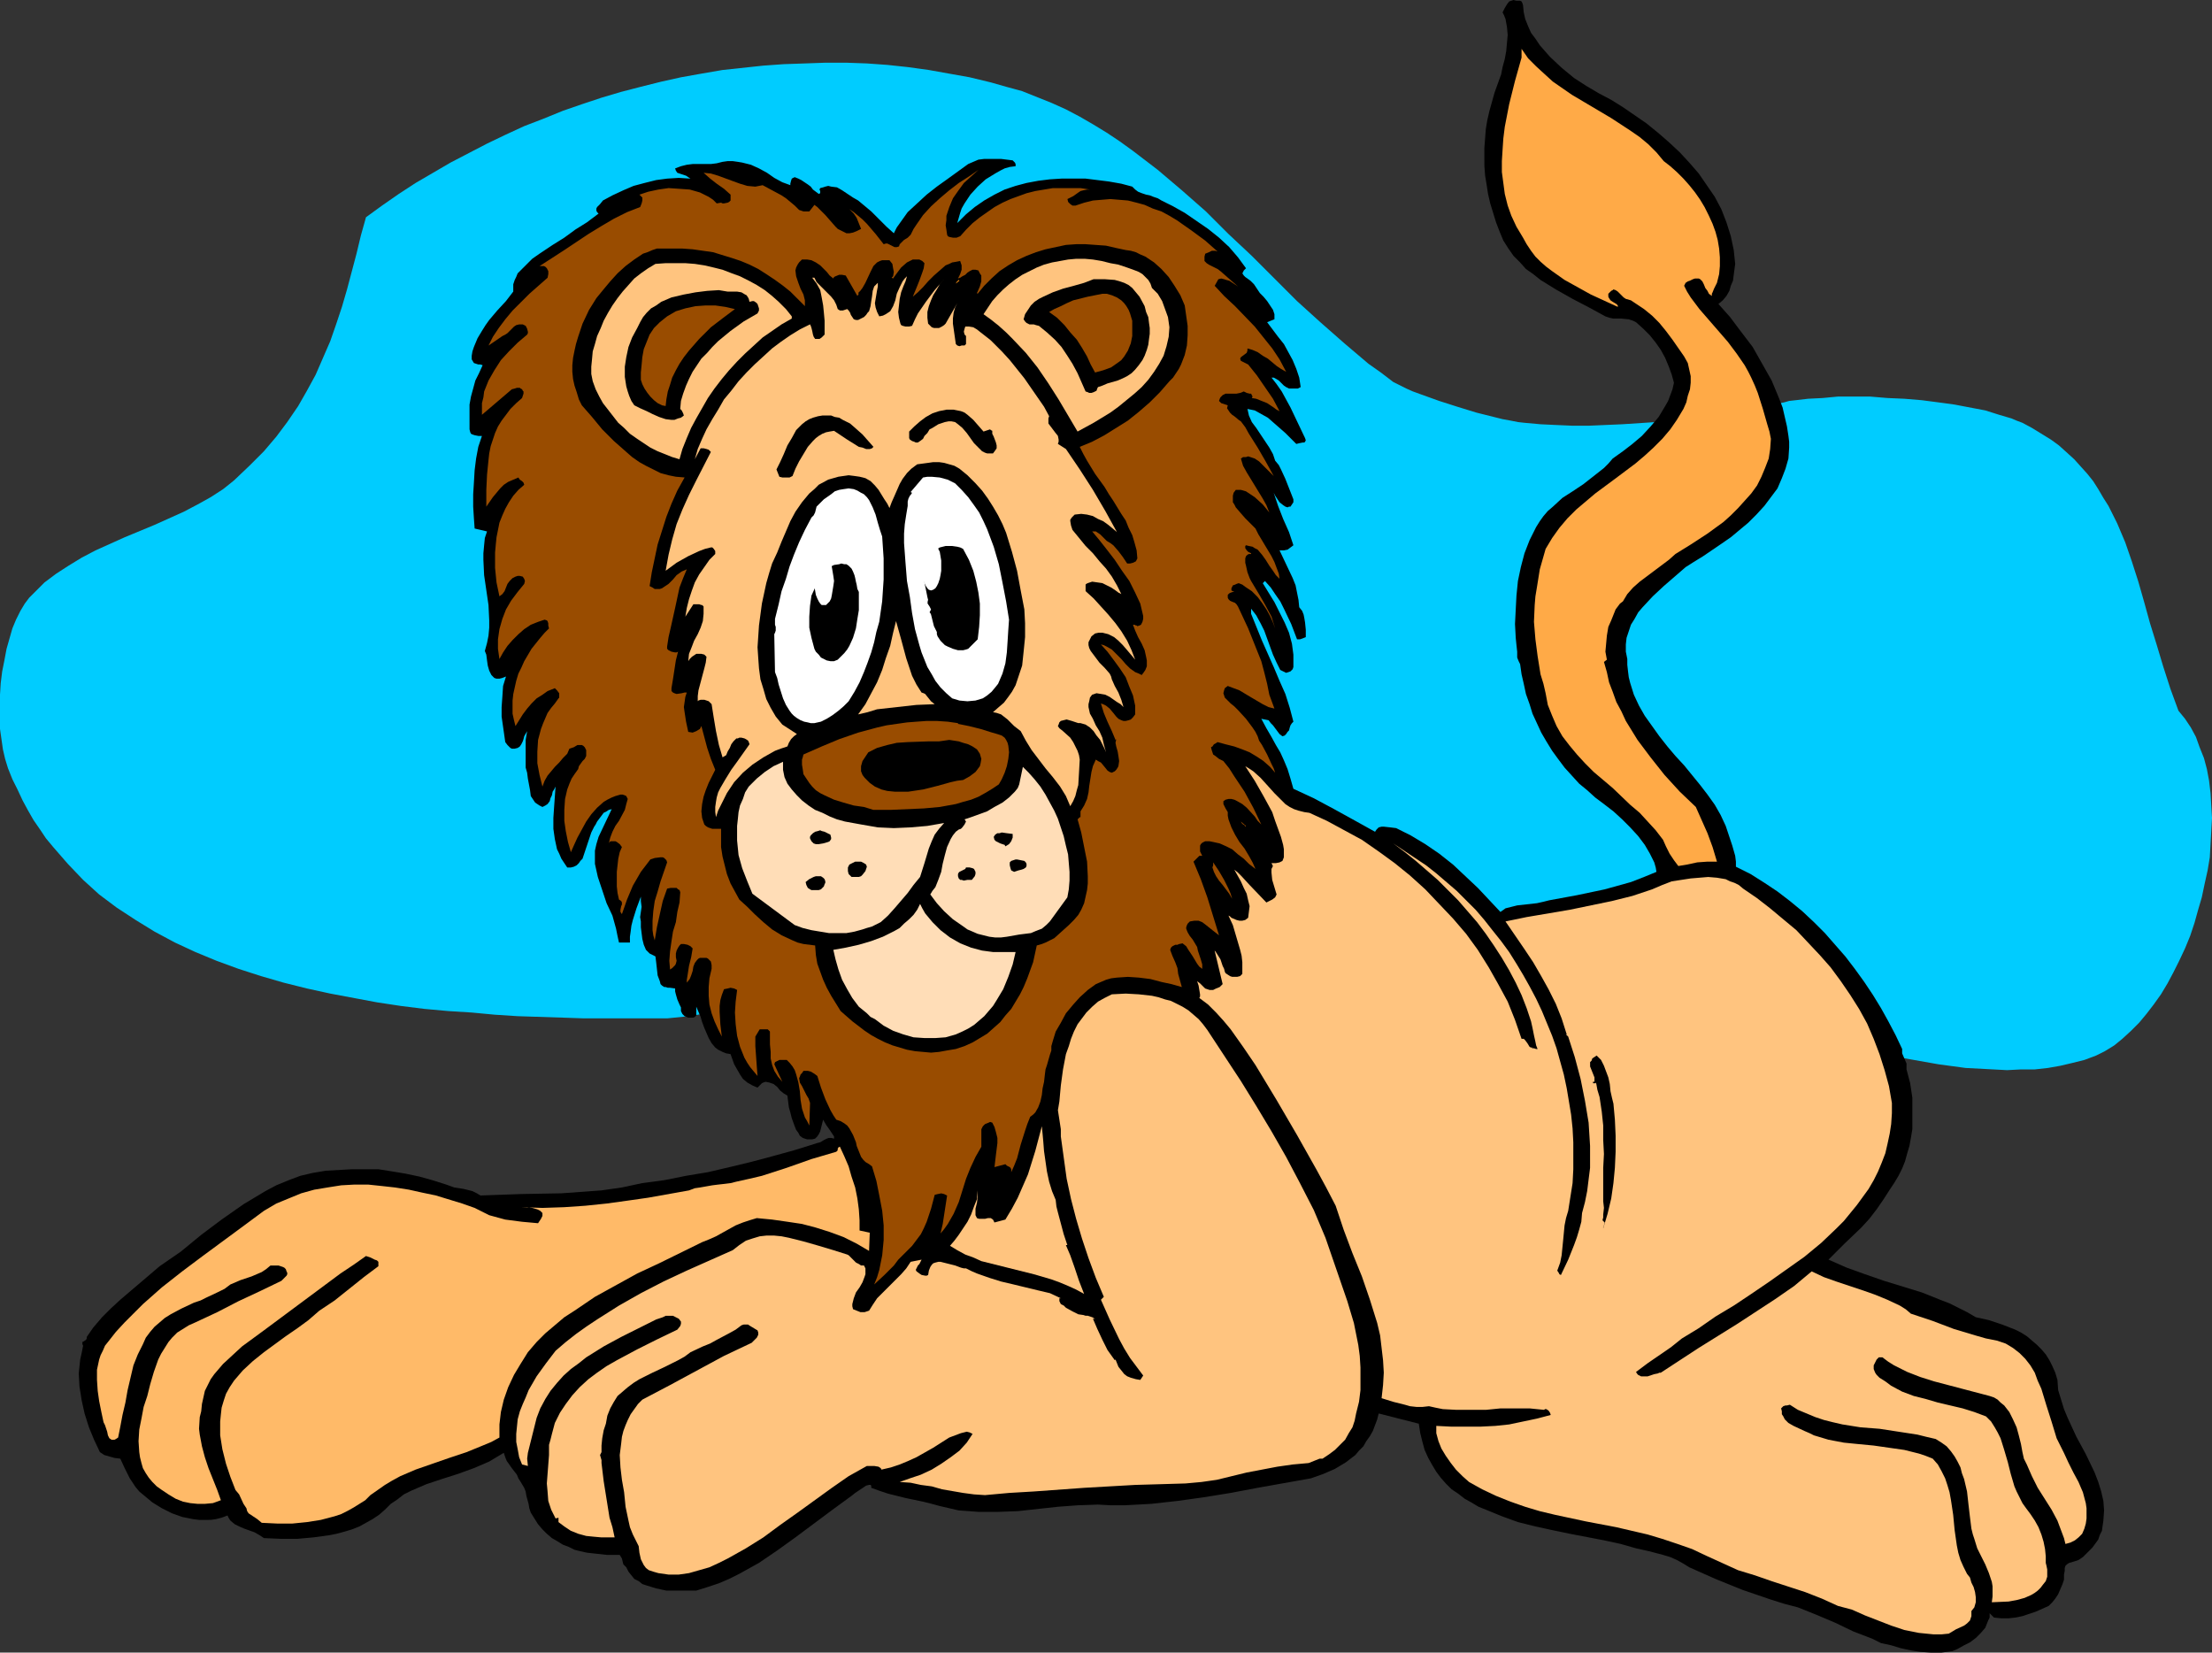 <?xml version="1.0" encoding="UTF-8" standalone="no"?>
<svg
   version="1.0"
   width="129.724mm"
   height="96.905mm"
   id="svg42"
   sodipodi:docname="Lion 15.wmf"
   xmlns:inkscape="http://www.inkscape.org/namespaces/inkscape"
   xmlns:sodipodi="http://sodipodi.sourceforge.net/DTD/sodipodi-0.dtd"
   xmlns="http://www.w3.org/2000/svg"
   xmlns:svg="http://www.w3.org/2000/svg">
  <rect width="100%" height="100%" fill="#333333" stroke="none"/>
  <sodipodi:namedview
     id="namedview42"
     pagecolor="#ffffff"
     bordercolor="#000000"
     borderopacity="0.25"
     inkscape:showpageshadow="2"
     inkscape:pageopacity="0.0"
     inkscape:pagecheckerboard="0"
     inkscape:deskcolor="#d1d1d1"
     inkscape:document-units="mm" />
  <defs
     id="defs1">
    <pattern
       id="WMFhbasepattern"
       patternUnits="userSpaceOnUse"
       width="6"
       height="6"
       x="0"
       y="0" />
  </defs>
  <path
     style="fill:#00ccff;fill-opacity:1;fill-rule:evenodd;stroke:none"
     d="m 482.86,157.52 -1.778,-4.847 -1.616,-5.008 -1.454,-4.847 -1.454,-4.685 -1.293,-4.685 -1.293,-4.524 -1.454,-4.524 -1.454,-4.201 -1.778,-4.201 -1.939,-3.877 -1.131,-1.777 -1.131,-1.939 -1.131,-1.777 -1.293,-1.616 -1.454,-1.616 -1.454,-1.616 -1.778,-1.616 -1.616,-1.454 -1.778,-1.292 -2.101,-1.292 -2.101,-1.292 -2.101,-1.131 -1.293,-0.485 -1.131,-0.485 -2.747,-0.808 -3.07,-0.969 -3.394,-0.646 -3.394,-0.646 -3.555,-0.485 -3.717,-0.485 -3.878,-0.323 -3.717,-0.162 -3.878,-0.323 h -7.11 l -3.394,0.323 -3.232,0.162 -2.747,0.323 -1.454,0.162 -1.131,0.323 -3.394,0.646 -3.394,0.646 -6.949,1.292 -7.272,0.969 -7.434,0.808 -7.434,0.485 -7.434,0.323 h -3.555 l -3.717,-0.162 -3.394,-0.162 -3.555,-0.323 -1.454,-0.162 -1.616,-0.323 -1.778,-0.323 -1.939,-0.485 -3.878,-0.969 -4.202,-1.292 -4.04,-1.292 -4.04,-1.454 -1.778,-0.646 -1.454,-0.646 -1.616,-0.808 -1.293,-0.646 -2.747,-2.1 -2.747,-1.939 -5.333,-4.524 -5.333,-4.685 -5.171,-4.685 -10.019,-10.017 -5.171,-4.847 -5.01,-5.008 -5.333,-4.685 -5.333,-4.524 -5.494,-4.201 -2.909,-2.1 -2.909,-1.939 -2.909,-1.777 -3.07,-1.777 -3.07,-1.616 -3.232,-1.454 -3.232,-1.292 -3.232,-1.292 -3.555,-0.969 -3.394,-0.969 -4.686,-1.131 -4.525,-0.808 -4.525,-0.808 -4.686,-0.646 -4.525,-0.485 -4.525,-0.323 -4.525,-0.162 h -4.686 l -4.525,0.162 -4.686,0.162 -4.525,0.323 -4.525,0.485 -4.525,0.485 -4.686,0.808 -4.525,0.808 -4.363,0.969 -4.525,1.131 -4.363,1.131 -4.363,1.292 -4.363,1.454 -4.202,1.454 -4.363,1.777 -4.202,1.616 -4.202,1.939 -4.04,1.939 -4.04,2.1 -4.04,2.1 -3.878,2.262 -3.878,2.262 -3.717,2.423 -3.717,2.585 -3.555,2.585 -1.131,4.039 -0.97,4.039 -2.101,7.916 -1.131,3.877 -1.293,3.877 -1.293,3.716 -1.616,3.716 -1.616,3.716 -1.939,3.554 -1.939,3.393 -2.424,3.554 -2.424,3.231 -2.747,3.231 -3.232,3.231 -3.394,3.231 -2.424,1.939 -2.747,1.777 -2.909,1.616 -3.07,1.616 -3.232,1.454 -3.232,1.454 -6.626,2.747 -6.464,2.908 -3.07,1.616 -2.909,1.777 -2.747,1.777 -2.586,1.939 -2.262,2.262 -1.131,1.131 -0.97,1.292 -0.97,1.616 -0.97,1.939 -0.808,1.939 -0.646,2.262 -0.646,2.262 -0.485,2.585 -0.485,2.423 -0.323,2.585 L 0,153.966 v 2.423 2.585 2.585 l 0.323,2.262 0.323,2.262 0.485,2.1 0.646,2.1 0.97,2.423 1.131,2.262 1.131,2.423 1.131,2.1 1.293,2.262 1.454,2.1 1.293,1.939 1.616,1.939 3.232,3.716 3.394,3.554 3.555,3.231 3.878,2.908 4.202,2.747 4.202,2.585 4.525,2.423 4.525,2.1 4.686,1.939 4.848,1.777 5.01,1.616 5.01,1.454 5.171,1.292 5.171,1.131 5.171,0.969 5.171,0.969 5.333,0.808 5.171,0.646 5.333,0.485 5.171,0.323 5.171,0.485 5.01,0.323 5.01,0.162 5.01,0.162 4.686,0.162 h 4.686 4.525 4.363 4.848 l 4.848,-0.485 4.848,-0.808 4.848,-0.808 5.01,-1.131 4.848,-1.131 10.019,-2.747 9.858,-2.908 9.858,-2.585 4.848,-1.131 4.848,-1.131 4.848,-0.808 4.848,-0.646 6.626,-0.808 6.464,-0.646 6.626,-0.485 6.464,-0.323 6.302,-0.162 h 6.464 l 6.302,0.162 6.302,0.162 6.141,0.323 6.141,0.485 6.302,0.485 6.141,0.646 5.979,0.808 6.141,0.808 12.12,1.939 11.958,2.262 12.12,2.262 11.958,2.585 12.12,2.747 12.12,2.908 12.12,2.747 12.282,2.908 12.443,2.747 2.424,0.485 2.747,0.485 2.747,0.485 2.747,0.485 5.979,0.808 6.141,0.323 3.07,0.162 3.07,-0.162 h 3.07 l 2.909,-0.323 2.747,-0.485 2.747,-0.646 2.586,-0.646 2.586,-0.969 1.939,-0.969 2.101,-1.292 1.778,-1.454 1.939,-1.777 1.778,-1.777 1.616,-1.939 1.616,-2.1 1.616,-2.262 1.454,-2.423 1.293,-2.423 1.293,-2.585 1.293,-2.747 1.131,-2.747 0.97,-2.908 0.808,-2.908 0.808,-2.747 0.646,-3.07 0.646,-2.908 0.485,-2.908 0.162,-2.908 0.162,-2.908 0.162,-2.908 -0.162,-2.747 -0.162,-2.747 -0.323,-2.747 -0.485,-2.585 -0.646,-2.423 -0.97,-2.423 -0.808,-2.262 -1.131,-2.1 -1.293,-1.939 z"
     id="path1" />
  <path
     style="fill:#000000;fill-opacity:1;fill-rule:evenodd;stroke:none"
     d="m 460.721,345.736 -0.485,0.162 -0.485,0.162 -1.131,0.323 -0.485,0.323 -0.323,0.323 -0.162,0.485 v 0.646 l -0.162,0.808 v 1.131 l -0.323,0.969 -0.485,1.131 -0.485,1.131 -0.646,0.969 -0.646,0.808 -0.808,0.808 -2.909,1.292 -1.454,0.485 -1.454,0.485 -1.616,0.323 -1.454,0.162 h -1.616 l -1.616,-0.162 -0.97,-0.969 v 0.969 l -0.323,0.646 -0.323,0.808 -0.323,0.808 -0.97,1.131 -1.131,1.131 -1.293,0.969 -1.293,0.646 -1.454,0.808 -1.131,0.485 -2.424,0.323 h -2.424 l -2.262,-0.162 -2.101,-0.323 -2.262,-0.485 -2.101,-0.646 -2.262,-0.485 -1.939,-0.969 -4.202,-1.616 -4.04,-1.939 -4.202,-1.777 -4.04,-1.616 -3.07,-0.808 -3.07,-0.969 -6.141,-2.1 -5.979,-2.423 -5.818,-2.585 -1.293,-0.808 -1.454,-0.808 -1.454,-0.646 -1.616,-0.485 -3.07,-0.808 -1.454,-0.323 -1.454,-0.323 -3.394,-0.969 -3.717,-0.808 -7.595,-1.454 -3.878,-0.808 -3.717,-0.808 -3.878,-0.969 -3.555,-1.292 -3.555,-1.454 -1.616,-0.646 -1.616,-0.969 -1.454,-0.808 -1.454,-1.131 -1.454,-0.969 -1.293,-1.292 -1.131,-1.292 -0.97,-1.292 -0.97,-1.616 -0.808,-1.454 -0.808,-1.777 -0.485,-1.777 -0.485,-1.939 -0.323,-2.1 -8.888,-2.262 -0.323,1.292 -0.485,1.292 -0.485,1.292 -0.646,1.131 -0.808,1.131 -0.646,1.131 -0.97,0.969 -0.808,0.969 -2.101,1.616 -2.424,1.454 -2.586,1.131 -2.747,0.969 -11.797,2.1 -5.979,1.131 -5.979,0.969 -5.818,0.808 -5.818,0.646 -5.979,0.323 h -2.909 l -2.909,-0.162 -4.525,0.162 -4.363,0.323 -8.888,0.969 -4.363,0.162 h -4.363 l -2.101,-0.162 -2.262,-0.162 -2.101,-0.485 -2.101,-0.485 -1.778,-0.485 -1.939,-0.485 -3.878,-0.808 -3.878,-0.969 -1.939,-0.646 -1.778,-0.646 v -0.485 l -0.162,-0.162 h -0.323 l -0.646,0.162 -0.485,0.323 -0.97,0.646 -0.97,0.646 -0.808,0.646 -4.202,3.07 -8.242,6.139 -4.04,2.908 -4.04,2.747 -4.363,2.423 -2.262,1.131 -2.262,0.969 -2.424,0.808 -2.586,0.808 h -2.101 -2.262 -2.262 l -2.262,-0.485 -2.101,-0.646 -0.97,-0.323 -0.808,-0.646 -0.97,-0.485 -0.646,-0.808 -0.646,-0.808 -0.485,-0.969 -0.323,-0.323 -0.323,-0.323 -0.162,-0.646 -0.162,-0.646 -0.485,-0.808 h -2.909 l -2.909,-0.323 -1.454,-0.162 -1.454,-0.323 -1.293,-0.323 -1.293,-0.646 -1.293,-0.485 -1.293,-0.808 -1.131,-0.646 -1.131,-0.969 -0.97,-0.969 -0.97,-1.131 -0.808,-1.292 -0.808,-1.292 -0.323,-0.969 -0.162,-0.969 -0.485,-1.777 -0.162,-0.969 -0.323,-0.808 -0.485,-0.808 -0.485,-0.808 -0.323,-0.485 -0.323,-0.808 -1.131,-1.454 -1.131,-1.616 -0.323,-0.808 -0.323,-0.969 -1.616,0.969 -1.616,0.969 -3.394,1.454 -3.555,1.292 -3.555,1.131 -3.394,1.131 -3.394,1.454 -1.616,0.808 -1.454,1.131 -1.454,0.969 -1.293,1.292 -1.293,1.131 -1.454,0.969 -1.454,0.808 -1.454,0.808 -1.616,0.646 -1.616,0.485 -1.778,0.485 -1.616,0.323 -3.555,0.485 -3.555,0.323 h -3.717 l -3.717,-0.162 -0.97,-0.646 -1.131,-0.646 -2.262,-0.808 -1.131,-0.485 -0.97,-0.485 -0.97,-0.808 -0.323,-0.485 -0.323,-0.646 -1.293,0.485 -1.293,0.323 -1.131,0.162 H 45.41 44.117 l -1.293,-0.162 -2.424,-0.485 -2.262,-0.808 -2.262,-1.131 -2.101,-1.292 -1.939,-1.616 -0.97,-0.808 -0.808,-0.969 -0.646,-0.969 -0.646,-0.969 -1.131,-2.262 -0.97,-2.1 -1.293,-0.162 -1.131,-0.323 -1.131,-0.323 -0.97,-0.646 -1.293,-2.747 -1.131,-2.747 -0.97,-3.07 -0.646,-2.908 -0.485,-3.07 -0.162,-2.908 0.323,-3.07 0.323,-1.454 0.323,-1.616 -0.162,-0.323 v -0.162 -0.323 l 0.323,-0.162 0.485,-0.323 0.162,-0.323 v -0.323 l 1.454,-2.1 1.939,-2.262 1.939,-1.939 2.101,-1.939 4.363,-3.716 4.363,-3.716 4.686,-3.231 4.525,-3.716 4.525,-3.393 4.848,-3.393 2.424,-1.454 2.424,-1.454 2.424,-1.292 2.747,-1.131 2.586,-0.969 2.747,-0.646 2.909,-0.485 2.909,-0.162 2.909,-0.162 h 2.909 2.909 l 3.07,0.485 2.909,0.485 3.07,0.646 2.909,0.808 3.07,0.969 1.778,0.646 2.101,0.323 1.939,0.485 0.97,0.485 0.808,0.485 4.525,-0.162 4.525,-0.162 8.888,-0.162 4.525,-0.323 4.363,-0.323 4.525,-0.646 4.525,-0.969 4.848,-0.646 4.848,-0.969 4.848,-0.808 4.848,-1.131 4.686,-1.131 4.848,-1.292 4.686,-1.292 4.686,-1.454 0.485,-0.162 0.646,-0.162 0.808,-0.485 0.646,-0.323 0.485,-0.162 h 0.485 l 0.646,0.162 v -0.485 l -0.323,-0.485 -0.646,-0.969 -0.808,-1.131 -0.646,-1.131 -0.323,1.292 -0.162,0.646 -0.162,0.646 -0.323,0.646 -0.323,0.485 -0.485,0.485 -0.646,0.162 h -0.646 -0.485 l -0.97,-0.323 -0.646,-0.485 -0.323,-0.646 -0.485,-0.646 -0.323,-0.808 -0.646,-1.777 -0.323,-1.292 -0.323,-1.131 -0.162,-1.292 -0.162,-1.292 -0.808,-0.485 -0.808,-0.646 -0.646,-0.808 -0.808,-0.646 -0.97,-0.323 -0.808,-0.162 -0.485,0.162 -0.323,0.162 -0.485,0.485 -0.485,0.485 -1.131,-0.485 -1.131,-0.646 -0.97,-0.808 -0.646,-0.969 -0.646,-1.131 -0.646,-1.131 -0.808,-2.262 -0.97,-0.162 -0.808,-0.323 -0.97,-0.485 -0.646,-0.485 -0.808,-0.969 -0.646,-1.131 -0.97,-2.262 -0.485,-1.292 -0.323,-1.131 -0.97,-2.262 v 1.454 0.485 l -0.323,0.323 -0.323,0.162 h -0.485 -0.646 l -0.808,-0.323 -0.485,-0.485 -0.162,-0.323 -0.162,-0.323 v -0.808 l -0.323,-0.646 -0.485,-1.131 -0.323,-1.131 -0.162,-0.646 v -0.646 l -1.131,-0.162 h -0.485 l -0.485,-0.162 h -0.323 l -0.485,-0.323 -0.323,-0.323 -0.162,-0.646 -0.485,-1.292 -0.323,-2.908 -0.162,-1.292 -0.646,-0.323 -0.646,-0.323 -0.323,-0.323 -0.485,-0.485 -0.485,-1.131 -0.323,-1.292 -0.162,-1.292 -0.162,-1.292 v -1.292 l -0.162,-0.969 0.162,-1.131 0.162,-1.131 -0.162,-1.292 v -0.969 l -0.97,2.585 -0.808,2.585 -0.323,1.292 -0.162,1.292 -0.162,1.131 v 1.292 h -2.424 l -0.323,-1.454 -0.323,-1.616 -0.808,-2.908 -1.293,-2.747 -0.97,-2.908 -0.97,-2.908 -0.323,-1.454 -0.323,-1.454 v -1.454 -1.454 l 0.323,-1.454 0.485,-1.616 2.909,-6.139 -0.646,0.162 -0.485,0.323 -0.646,0.323 -0.485,0.646 -0.97,1.292 -0.323,0.646 -0.323,0.485 -0.646,1.292 -0.485,1.454 -0.485,1.454 -0.485,1.454 -0.485,1.454 -0.485,0.485 -0.323,0.485 -0.485,0.485 -0.646,0.323 -0.646,0.162 h -0.808 l -0.646,-0.969 -0.646,-0.969 -0.485,-1.131 -0.485,-0.969 -0.485,-2.262 -0.323,-2.262 v -2.423 l 0.162,-2.423 0.323,-4.524 -0.323,0.646 -0.323,0.485 -0.162,0.808 -0.323,0.646 -0.162,0.646 -0.485,0.646 -0.485,0.323 -0.646,0.323 -0.646,-0.323 -0.485,-0.323 -0.485,-0.323 -0.323,-0.485 -0.646,-0.969 -0.162,-1.292 -0.485,-2.585 -0.162,-1.292 -0.323,-1.131 v -6.139 l 0.162,-0.969 0.162,-0.969 -0.646,1.131 -0.162,0.646 -0.162,0.485 -0.323,0.646 -0.323,0.485 -0.485,0.323 -0.646,0.162 h -0.646 l -0.323,-0.162 -0.323,-0.323 -0.323,-0.323 -0.485,-0.646 -0.162,-1.131 -0.162,-1.131 -0.323,-2.262 -0.162,-1.131 v -2.1 l 0.162,-2.262 0.162,-2.423 0.646,-2.1 -0.808,0.323 -0.646,0.162 h -0.646 l -0.485,-0.162 -0.323,-0.323 -0.323,-0.323 -0.485,-0.969 -0.323,-1.131 -0.162,-1.131 -0.162,-1.292 -0.323,-0.808 0.485,-1.777 0.323,-1.616 0.162,-1.777 v -1.616 l -0.162,-3.393 -0.97,-6.624 -0.162,-3.393 v -1.454 l 0.162,-1.777 0.162,-1.616 0.485,-1.454 -2.747,-0.646 -0.162,-2.262 -0.162,-2.585 v -2.747 l 0.162,-2.585 0.162,-2.747 0.323,-2.585 0.485,-2.585 0.808,-2.423 h -0.808 l -0.808,-0.162 -0.485,-0.162 -0.323,-0.162 -0.162,-0.323 -0.162,-0.646 V 93.381 91.442 89.665 l 0.323,-1.777 0.485,-1.777 0.485,-1.777 0.808,-1.616 0.808,-1.777 -0.485,-0.162 h -0.485 l -0.485,-0.162 -0.485,-0.162 -0.485,-0.808 v -0.808 l 0.162,-0.969 0.323,-0.969 0.808,-1.939 0.485,-0.808 0.485,-0.808 0.808,-1.292 0.808,-1.131 1.778,-2.1 1.939,-2.1 1.616,-2.1 V 63.816 63.008 l 0.323,-0.969 0.323,-0.646 0.323,-0.808 0.646,-0.646 1.293,-1.292 1.293,-1.292 1.616,-1.131 1.454,-0.969 1.454,-0.969 2.586,-1.616 2.424,-1.777 2.586,-1.616 1.293,-0.969 1.293,-0.969 -0.323,-0.323 -0.162,-0.323 v -0.485 l 0.162,-0.323 0.646,-0.646 0.646,-0.808 2.101,-1.131 2.424,-1.131 2.262,-0.969 2.424,-0.646 2.586,-0.646 2.424,-0.323 2.586,-0.162 2.586,0.162 -0.485,-0.323 -0.485,-0.323 -0.485,-0.162 -0.485,-0.162 -0.485,-0.162 -0.485,-0.162 -0.323,-0.485 -0.162,-0.485 1.293,-0.485 1.293,-0.323 1.293,-0.162 h 4.04 l 1.293,-0.162 1.293,-0.323 1.131,-0.162 h 1.131 l 1.131,0.162 0.97,0.162 1.939,0.485 1.778,0.808 1.778,0.969 1.616,1.131 1.778,0.969 1.778,0.646 v -0.323 l 0.162,-0.646 0.162,-0.485 0.323,-0.162 0.323,-0.162 0.808,0.323 0.646,0.323 1.454,0.969 0.646,0.485 0.485,0.646 1.293,0.969 0.323,-0.162 v -0.162 -0.323 l -0.162,-0.323 v 0 l 0.162,-0.323 0.646,-0.162 0.485,-0.162 0.646,-0.162 0.646,0.162 1.293,0.162 1.131,0.646 2.424,1.616 1.131,0.646 0.97,0.808 1.939,1.616 1.778,1.777 1.616,1.616 1.616,1.454 0.646,-1.292 0.808,-1.131 1.616,-2.262 2.101,-1.939 2.101,-1.939 2.262,-1.777 2.262,-1.616 4.686,-3.393 1.131,-0.485 1.131,-0.485 1.293,-0.162 h 1.131 2.586 l 2.586,0.323 0.323,0.323 0.162,0.162 0.162,0.323 v 0.485 l -1.293,0.162 -1.131,0.323 -0.97,0.485 -1.131,0.646 -2.101,1.292 -1.778,1.616 -1.616,1.777 -1.293,1.939 -0.646,1.131 -0.323,0.969 -0.323,1.131 -0.323,1.131 1.939,-1.939 1.939,-1.616 2.101,-1.454 2.262,-1.292 2.262,-1.131 2.424,-0.808 2.424,-0.646 2.586,-0.485 2.586,-0.323 2.586,-0.162 h 2.586 2.747 l 2.586,0.323 2.586,0.323 2.747,0.485 2.424,0.646 0.646,0.646 0.646,0.485 0.808,0.323 0.97,0.323 0.808,0.162 0.808,0.323 0.97,0.323 0.808,0.485 2.586,1.292 2.586,1.454 2.586,1.777 2.586,1.777 2.424,1.939 2.262,2.1 1.939,2.262 1.778,2.423 -0.323,0.323 -0.162,0.162 -0.162,0.323 -0.162,0.323 0.323,0.485 0.323,0.323 1.131,0.808 0.485,0.485 0.323,0.323 0.646,0.969 0.646,0.969 0.808,0.808 0.808,0.969 0.646,0.969 0.646,0.969 0.323,0.969 v 1.131 l -1.616,0.646 2.424,3.231 1.293,1.616 0.97,1.777 0.97,1.777 0.808,1.939 0.646,1.939 0.323,2.1 -0.646,0.323 h -0.97 -0.97 l -0.646,-0.323 -0.485,-0.323 -0.323,-0.323 -0.808,-0.808 -0.808,-0.485 -0.323,-0.162 h -0.485 l 1.131,1.454 1.131,1.616 0.97,1.777 0.97,1.777 1.616,3.393 1.616,3.393 0.162,0.485 -0.162,0.323 -0.162,0.162 h -0.323 l -0.808,0.162 -0.646,0.162 -2.424,-2.423 -2.586,-2.262 -1.293,-1.131 -1.454,-0.808 -1.454,-0.808 -1.616,-0.323 0.323,1.454 0.646,1.454 0.97,1.292 0.97,1.454 1.939,2.908 0.808,1.454 0.485,1.454 0.808,0.969 0.485,0.969 0.97,2.1 1.778,4.524 v 0.646 l -0.323,0.485 -0.323,0.485 h -0.323 l -0.323,0.162 -0.485,-0.162 -0.485,-0.323 -0.808,-0.646 -0.646,-0.969 -0.323,-0.485 -0.323,-0.646 0.97,2.908 1.131,2.908 1.293,2.908 0.97,2.908 -0.646,0.485 -0.646,0.485 -0.808,0.162 h -0.97 l 1.454,3.07 1.454,3.07 0.646,1.616 0.323,1.616 0.323,1.616 0.162,1.616 0.646,0.808 0.323,0.808 0.162,0.808 0.162,0.969 0.162,1.616 v 0.808 0.808 l -0.808,0.323 -0.485,0.162 h -0.646 l -1.293,-3.393 -1.616,-3.393 -0.808,-1.616 -1.131,-1.616 -0.97,-1.454 -1.293,-1.454 -0.485,0.485 1.293,2.1 1.293,2.1 1.131,2.262 1.131,2.262 0.97,2.262 0.646,2.423 0.323,2.423 v 1.292 1.454 l -0.162,0.485 -0.485,0.485 -0.485,0.162 -0.485,0.162 -1.293,-0.646 -0.808,-1.616 -0.808,-1.777 -1.293,-3.554 -0.646,-1.777 -0.808,-1.616 -0.97,-1.777 -1.131,-1.454 v 1.131 l 2.424,5.978 2.586,5.816 1.293,3.07 1.293,2.908 0.97,3.07 0.808,3.07 -0.323,0.323 -0.323,0.485 -0.162,0.485 -0.162,0.646 -0.323,0.323 -0.323,0.485 -0.323,0.323 -0.485,0.162 -0.646,-0.485 -0.485,-0.646 -0.97,-1.292 -0.485,-0.485 -0.485,-0.646 -0.808,-0.162 -0.808,-0.162 1.131,2.1 1.131,1.939 0.97,1.777 0.97,1.616 0.808,1.777 0.808,1.939 0.646,2.1 0.646,2.262 4.525,2.1 4.525,2.423 4.686,2.585 4.363,2.423 0.323,-0.485 0.485,-0.485 0.646,-0.162 h 0.485 l 1.454,0.162 1.293,0.162 1.616,0.808 1.616,0.808 3.232,1.939 3.07,2.1 3.07,2.423 2.747,2.585 2.747,2.585 2.586,2.747 2.424,2.585 1.131,-0.808 1.293,-0.323 1.293,-0.323 1.454,-0.162 1.454,-0.162 1.454,-0.162 1.454,-0.323 1.293,-0.323 6.141,-1.131 6.141,-1.292 2.909,-0.808 2.909,-0.808 2.909,-1.131 2.747,-1.131 -0.162,-0.969 -0.323,-1.131 -0.97,-1.939 -1.131,-1.939 -1.454,-1.939 -1.778,-1.939 -1.778,-1.777 -1.939,-1.777 -2.101,-1.616 -1.939,-1.454 -1.778,-1.616 -1.778,-1.454 -1.616,-1.777 -1.616,-1.777 -1.454,-1.939 -1.293,-1.777 -1.293,-2.1 -1.131,-1.939 -0.97,-2.1 -0.97,-2.1 -0.646,-2.1 -0.808,-2.262 -0.485,-2.262 -0.485,-2.1 -0.323,-2.262 -0.323,-0.646 -0.323,-0.808 v -1.292 l -0.162,-1.454 -0.162,-1.616 -0.162,-3.07 0.162,-3.231 0.162,-3.07 0.323,-3.231 0.646,-3.07 0.808,-3.07 1.131,-2.908 1.454,-2.908 0.808,-1.292 0.808,-1.131 0.97,-1.131 1.131,-0.969 2.101,-1.939 2.262,-1.454 2.424,-1.616 2.262,-1.777 2.262,-1.777 0.97,-0.969 0.97,-1.131 2.262,-1.616 2.101,-1.616 2.101,-1.777 1.939,-2.1 1.778,-2.1 1.454,-2.423 0.646,-1.131 0.485,-1.292 0.485,-1.292 0.323,-1.454 -0.485,-1.777 -0.646,-1.777 -0.808,-1.939 -0.97,-1.777 -1.131,-1.616 -1.293,-1.616 -1.454,-1.454 -1.616,-1.454 -0.646,-0.323 -0.97,-0.323 -1.616,-0.162 h -1.778 l -0.808,-0.162 -0.97,-0.323 -3.555,-1.939 -3.717,-1.939 -3.717,-2.1 -3.394,-2.1 -1.616,-1.292 -1.616,-1.131 -1.293,-1.454 -1.454,-1.454 -1.131,-1.616 -1.131,-1.777 -0.808,-1.939 -0.808,-2.1 -0.646,-2.1 -0.646,-2.1 -0.485,-2.1 -0.323,-2.1 -0.323,-1.939 -0.162,-2.1 V 34.735 32.796 l 0.162,-2.1 0.162,-2.1 0.323,-1.939 0.485,-2.1 1.131,-4.039 1.454,-4.039 0.323,-1.616 0.485,-1.777 0.323,-1.777 0.162,-1.777 0.162,-1.777 -0.162,-1.777 -0.323,-1.777 -0.323,-0.808 -0.323,-0.646 0.323,-0.646 0.162,-0.323 0.485,-0.808 0.485,-0.646 0.485,-0.162 L 335.481,0 l 0.646,0.162 h 0.646 0.162 l 0.323,0.162 0.162,0.323 0.162,0.485 0.162,1.616 0.323,1.454 0.646,1.616 0.646,1.454 0.97,1.292 0.97,1.454 1.131,1.292 1.131,1.292 2.586,2.423 2.747,2.262 2.747,1.777 2.747,1.616 2.747,1.454 2.586,1.616 2.586,1.777 2.586,1.777 2.586,2.1 2.424,2.1 2.424,2.262 2.101,2.262 2.101,2.423 1.778,2.585 1.778,2.585 1.454,2.747 1.131,2.908 0.97,3.07 0.646,3.07 0.323,3.07 -0.323,2.423 -0.162,1.292 -0.485,1.131 -0.323,1.131 -0.646,1.131 -0.808,0.969 -0.97,0.808 2.586,2.908 2.424,3.231 2.586,3.393 2.101,3.716 2.101,3.716 0.808,1.939 0.808,1.939 0.808,2.1 0.485,2.1 0.485,2.1 0.323,2.1 0.162,1.292 v 1.292 l -0.162,2.423 -0.646,2.262 -0.808,2.1 -0.97,2.262 -1.454,1.939 -1.454,1.939 -1.778,1.939 -1.778,1.777 -1.939,1.616 -1.939,1.616 -2.101,1.454 -4.04,2.747 -2.101,1.292 -1.778,1.131 -2.424,2.1 -2.424,2.1 -2.424,2.262 -2.262,2.423 -0.97,1.131 -0.808,1.454 -0.808,1.292 -0.485,1.454 -0.485,1.454 -0.162,1.454 v 1.616 l 0.323,1.616 v 1.292 l 0.162,1.454 0.162,1.292 0.323,1.292 0.808,2.585 1.131,2.423 1.293,2.262 1.616,2.262 1.616,2.262 1.778,2.262 1.778,2.1 1.939,2.1 3.555,4.362 1.616,2.1 1.616,2.262 1.293,2.262 1.131,2.423 1.454,4.362 0.646,2.262 0.162,1.292 v 1.131 l 3.232,1.616 3.07,1.939 2.909,1.939 2.747,2.1 2.747,2.262 2.586,2.423 2.424,2.423 2.262,2.585 2.262,2.585 2.101,2.747 2.101,2.908 1.939,2.908 1.778,2.908 1.616,2.908 1.616,3.07 1.454,3.07 v 0.485 0.485 l 0.97,2.262 v 0.646 0.646 l 0.808,3.07 0.485,3.231 v 3.554 3.393 l -0.323,1.939 -0.323,1.777 -0.485,1.616 -0.485,1.777 -0.646,1.616 -0.808,1.616 -0.97,1.616 -0.97,1.454 -1.454,2.262 -1.454,2.1 -1.616,2.1 -1.778,1.939 -3.717,3.554 -1.778,1.777 -1.778,1.777 4.04,1.777 4.04,1.454 4.202,1.454 8.403,2.585 4.04,1.616 2.101,0.808 1.939,0.969 1.939,0.969 1.939,1.131 2.909,0.646 2.909,0.969 2.909,1.131 1.293,0.646 1.293,0.808 1.131,0.969 1.131,0.969 0.97,0.969 0.97,1.131 0.808,1.292 0.646,1.292 0.646,1.454 0.485,1.616 0.162,2.262 0.646,2.1 0.646,2.1 0.808,1.939 1.939,4.201 2.101,3.877 1.939,4.039 0.808,2.1 0.646,2.1 0.485,2.1 0.162,2.1 -0.162,2.262 -0.323,2.262 -0.485,0.969 -0.323,0.969 -1.293,1.777 -1.454,1.454 -0.646,0.646 z"
     id="path2" />
  <path
     style="fill:#ffc47f;fill-opacity:1;fill-rule:evenodd;stroke:none"
     d="m 457.812,342.182 -0.323,-1.292 -0.485,-1.292 -0.97,-2.585 -1.293,-2.423 -3.07,-4.847 -1.293,-2.585 -1.131,-2.585 -0.646,-1.292 -0.323,-1.454 -0.323,-1.777 -0.485,-1.939 -0.485,-1.777 -0.808,-1.777 -0.808,-1.616 -1.131,-1.454 -0.808,-0.646 -0.646,-0.646 -0.808,-0.485 -0.97,-0.323 -6.141,-1.616 -6.141,-1.616 -3.07,-0.969 -2.909,-1.131 -2.909,-1.454 -1.293,-0.808 -1.293,-0.969 h -0.323 -0.485 l -0.485,0.485 -0.323,0.646 -0.323,0.646 v 0.808 l 0.323,0.808 0.323,0.485 0.646,0.646 1.293,0.808 1.293,0.969 2.424,1.292 2.586,0.969 2.586,0.646 2.747,0.808 2.747,0.646 2.747,0.646 2.586,0.808 2.586,0.969 1.131,1.131 0.808,1.292 0.646,1.131 0.646,1.292 0.808,2.585 0.808,2.747 0.646,2.585 0.808,2.747 0.485,1.131 0.646,1.292 0.646,1.292 0.808,1.131 0.97,1.292 0.97,1.454 0.808,1.454 0.646,1.616 0.485,1.616 0.323,1.616 0.162,1.616 v 1.454 l 0.162,0.646 0.162,0.808 v 1.616 l -0.323,0.969 -0.646,0.808 -0.485,0.646 -0.646,0.646 -0.646,0.485 -0.808,0.485 -1.454,0.646 -1.778,0.485 -1.778,0.323 -3.717,0.162 0.162,-1.292 v -1.131 -1.131 l -0.162,-0.969 -0.646,-1.939 -0.808,-1.939 -1.778,-3.554 -0.646,-2.1 -0.323,-0.969 -0.323,-1.292 -0.323,-2.585 -0.323,-2.747 -0.323,-2.908 -0.646,-2.747 -0.485,-1.292 -0.323,-1.292 -0.646,-1.292 -0.646,-1.131 -0.808,-1.131 -0.97,-1.131 -1.131,-0.808 -1.293,-0.808 -2.101,-0.485 -1.939,-0.485 -4.202,-0.646 -4.202,-0.646 -4.202,-0.323 -4.04,-0.646 -2.101,-0.485 -1.939,-0.485 -1.939,-0.646 -1.939,-0.808 -1.939,-0.808 -1.778,-1.131 -0.646,0.162 h -0.323 l -0.485,0.162 -0.162,0.162 -0.323,0.323 0.162,0.646 v 0.646 l 0.323,0.485 0.323,0.646 0.808,0.808 1.131,0.646 2.424,1.131 1.131,0.485 0.97,0.485 3.232,0.969 3.394,0.646 3.232,0.323 3.394,0.323 3.394,0.485 3.394,0.485 3.232,0.808 1.454,0.485 1.616,0.646 1.131,1.292 0.808,1.454 0.808,1.616 0.485,1.454 0.485,1.616 0.323,1.777 0.485,3.231 0.323,3.393 0.485,3.393 0.323,1.616 0.485,1.616 0.646,1.454 0.808,1.616 0.646,0.808 0.323,1.131 0.485,0.969 0.323,1.131 0.162,1.131 v 1.131 l -0.323,1.131 -0.646,0.808 v 0.646 0.485 l -0.323,0.969 -0.646,0.646 -0.646,0.485 -1.778,0.808 -0.808,0.485 -0.808,0.485 -1.616,0.162 h -1.778 l -1.616,-0.162 -1.616,-0.162 -3.232,-0.646 -2.909,-0.969 -2.909,-1.131 -2.909,-1.131 -2.909,-1.292 -3.07,-0.808 -3.555,-1.616 -3.717,-1.454 -7.434,-2.423 -3.717,-1.292 -3.717,-1.131 -3.555,-1.616 -3.555,-1.616 -3.07,-1.454 -3.232,-1.131 -3.394,-1.131 -3.232,-0.969 -6.949,-1.616 -6.787,-1.292 -6.787,-1.454 -3.394,-0.808 -3.232,-0.969 -3.232,-1.131 -3.232,-1.292 -3.07,-1.454 -2.909,-1.616 -1.454,-1.292 -1.454,-1.454 -1.131,-1.454 -1.131,-1.616 -0.97,-1.616 -0.646,-1.616 -0.485,-1.777 v -1.616 l 3.232,0.162 h 3.394 3.232 l 3.232,-0.162 3.07,-0.323 3.07,-0.646 3.07,-0.646 3.07,-0.808 -0.162,-0.485 -0.323,-0.485 -0.485,-0.323 h -0.323 l -0.162,0.162 -3.232,-0.323 h -3.232 -3.232 l -3.232,0.323 h -3.232 -3.232 l -3.07,-0.162 -1.616,-0.323 -1.454,-0.323 -1.454,0.162 h -1.293 l -1.454,-0.162 -1.131,-0.323 -2.586,-0.646 -2.586,-0.808 0.323,-2.908 0.162,-2.747 -0.162,-2.747 -0.323,-2.747 -0.323,-2.747 -0.646,-2.747 -0.808,-2.585 -0.808,-2.585 -1.778,-5.17 -2.101,-5.17 -1.939,-5.17 -1.778,-5.331 -2.101,-4.039 -2.101,-3.877 -4.363,-7.755 -4.525,-7.755 -4.686,-7.755 -2.747,-4.039 -2.747,-3.877 -1.616,-1.939 -1.616,-1.777 -1.778,-1.777 -1.939,-1.454 0.162,-0.323 v -0.485 l -0.162,-0.969 -0.162,-0.969 -0.162,-0.485 -0.162,-0.485 0.646,0.485 0.485,0.485 0.646,0.646 0.485,0.162 0.485,0.162 h 0.808 l 0.646,-0.323 0.808,-0.323 0.646,-0.646 -1.778,-7.432 0.162,0.162 0.323,0.485 0.808,1.292 0.485,1.454 0.323,0.646 0.162,0.646 0.162,0.323 0.485,0.323 0.485,0.323 0.485,0.162 h 0.646 0.485 l 0.646,-0.162 0.485,-0.485 v -1.292 -1.292 l -0.162,-1.454 -0.323,-1.292 -0.808,-2.747 -0.808,-2.747 -0.97,-2.1 0.323,0.162 0.323,0.323 1.131,0.485 0.646,0.162 h 0.646 l 0.646,-0.162 0.646,-0.485 0.162,-1.292 0.162,-1.292 -0.323,-1.292 -0.323,-1.454 -0.646,-1.292 -0.646,-1.454 -1.454,-2.585 0.808,0.646 0.808,0.808 1.778,1.939 3.717,3.877 1.293,-0.646 0.646,-0.485 0.323,-0.646 -0.485,-1.616 -0.485,-1.616 -0.162,-1.616 v -0.808 l 0.323,-0.646 -0.485,-0.969 0.162,0.323 h 0.323 0.646 l 0.808,-0.162 0.646,-0.323 0.323,-0.808 v -0.808 -0.969 l -0.162,-0.969 -0.485,-1.777 -0.646,-1.777 -0.646,-1.777 -0.646,-1.939 -1.939,-3.554 -1.939,-3.393 -2.101,-3.231 0.808,0.485 0.97,0.646 1.616,1.454 1.616,1.777 1.454,1.616 1.616,1.616 0.808,0.808 0.97,0.646 0.97,0.485 0.97,0.323 1.293,0.323 1.131,0.162 3.878,1.777 3.878,2.1 3.878,2.1 3.717,2.585 3.555,2.585 3.394,2.747 3.394,3.07 3.07,3.231 3.07,3.231 2.909,3.393 2.586,3.554 2.424,3.877 2.101,3.716 2.101,3.877 1.616,4.039 1.454,4.201 h 0.485 l 0.323,0.323 0.485,0.646 0.485,0.808 0.323,0.162 h 0.323 l -0.162,0.162 h 0.162 0.323 l 0.485,0.162 h 0.323 l -0.323,-0.808 -0.162,-0.808 -0.323,-1.454 -0.323,-1.616 -0.323,-1.454 -0.97,-2.908 -1.131,-2.908 -1.293,-2.747 -1.454,-2.747 -1.616,-2.747 -1.778,-2.747 -1.778,-2.585 -1.939,-2.585 -2.101,-2.423 -2.101,-2.423 -2.262,-2.262 -2.262,-2.262 -4.848,-4.201 -2.424,-1.939 -2.586,-1.939 2.424,1.616 2.424,1.616 2.424,1.616 2.262,1.777 2.262,1.939 2.262,1.939 2.101,2.1 2.101,2.1 1.939,2.262 1.778,2.262 1.939,2.423 1.778,2.423 1.616,2.585 1.454,2.423 1.454,2.585 1.454,2.747 1.293,2.747 1.131,2.747 1.131,2.747 0.97,2.747 0.808,2.908 0.808,2.908 0.646,3.07 0.485,2.908 0.485,2.908 0.323,3.07 0.162,3.07 v 2.908 3.07 l -0.162,3.07 -0.485,3.07 -0.485,3.07 -0.485,1.616 -0.323,1.616 -0.323,3.393 -0.323,3.231 -0.323,1.616 -0.646,1.777 0.323,0.485 0.162,0.323 0.323,0.162 1.616,-3.393 1.293,-3.231 0.646,-1.777 0.485,-1.616 0.485,-1.777 0.162,-1.939 0.646,-2.423 0.485,-2.423 0.323,-2.585 0.323,-2.585 v -2.423 -2.423 l -0.162,-2.585 -0.162,-2.585 -0.808,-4.847 -0.97,-4.847 -1.293,-4.847 -1.454,-4.524 -0.323,-0.323 h -0.323 0.162 l 0.162,-0.162 -1.131,-3.554 -1.293,-3.231 -1.616,-3.231 -1.616,-2.908 -1.778,-3.07 -1.939,-2.908 -2.101,-3.07 -2.101,-3.07 4.686,-0.969 9.534,-1.616 4.686,-0.969 4.686,-0.969 4.525,-1.131 4.363,-1.454 2.262,-0.969 2.101,-0.808 4.202,-0.646 1.939,-0.162 1.939,-0.162 1.939,0.162 1.939,0.323 0.97,0.485 0.97,0.323 0.97,0.485 0.97,0.808 3.07,2.1 2.909,2.262 2.909,2.423 2.909,2.423 2.586,2.747 2.586,2.747 2.424,2.747 2.262,3.07 2.101,3.07 1.939,3.07 1.778,3.231 1.454,3.393 1.293,3.393 1.131,3.554 0.97,3.554 0.646,3.716 v 2.262 l -0.162,2.423 -0.323,2.1 -0.485,2.262 -0.485,2.1 -0.808,2.1 -0.808,1.939 -0.97,1.939 -1.131,1.939 -1.293,1.777 -1.293,1.777 -1.454,1.777 -1.454,1.777 -1.616,1.616 -3.394,3.231 -3.717,3.07 -3.878,2.747 -3.878,2.747 -4.04,2.747 -3.878,2.585 -4.04,2.423 -3.717,2.585 -3.717,2.262 -2.424,1.939 -2.586,1.777 -2.586,1.777 -2.586,1.939 0.323,0.485 0.162,0.162 0.646,0.323 h 0.646 0.808 l 1.454,-0.485 0.808,-0.162 0.323,-0.162 h 0.323 l 8.403,-5.493 8.565,-5.331 4.202,-2.747 4.202,-2.747 4.202,-2.908 3.878,-3.231 2.747,1.292 2.747,0.969 5.818,1.939 2.747,0.969 2.747,1.131 2.747,1.292 1.293,0.808 1.131,0.969 4.848,1.616 4.686,1.777 4.848,1.454 2.262,0.646 2.424,0.485 1.939,0.646 1.616,0.969 1.454,1.131 1.293,1.292 1.131,1.454 0.97,1.616 0.646,1.777 0.808,1.777 1.131,3.716 1.131,3.554 1.131,3.716 0.808,1.616 0.808,1.616 0.97,2.1 1.131,2.262 1.131,2.1 0.97,2.262 0.646,2.423 0.162,1.131 v 1.131 1.131 l -0.162,1.131 -0.323,1.131 -0.485,1.131 -0.808,0.808 -0.808,0.646 -0.97,0.485 z"
     id="path3" />
  <path
     style="fill:#ffaa47;fill-opacity:1;fill-rule:evenodd;stroke:none"
     d="m 371.356,122.785 -1.454,1.292 -3.232,2.423 -3.232,2.423 -1.454,1.292 -1.293,1.454 -0.97,1.616 -0.646,0.485 -0.485,0.646 -0.485,0.646 -0.323,0.808 -0.646,1.616 -0.646,1.454 -0.323,1.939 -0.162,1.777 -0.162,1.777 0.323,1.777 -0.646,0.485 0.646,2.262 0.485,2.262 0.808,2.1 0.808,2.262 1.131,2.1 0.97,2.1 1.293,2.1 1.293,2.1 2.909,3.877 3.07,3.877 3.394,3.716 3.555,3.393 1.293,2.908 1.293,2.908 1.131,3.07 0.97,3.231 h -1.131 -0.97 l -2.262,0.162 -2.262,0.485 -0.97,0.162 -0.97,0.162 -0.97,-1.292 -0.97,-1.454 -0.808,-1.616 -0.646,-1.454 -1.616,-2.1 -1.778,-1.939 -1.778,-1.939 -2.101,-1.777 -3.878,-3.716 -4.202,-3.554 -1.939,-1.939 -1.778,-1.939 -1.616,-1.939 -1.616,-2.1 -1.293,-2.262 -0.97,-2.262 -0.97,-2.423 -0.485,-2.585 -0.485,-2.1 -0.646,-2.1 -0.646,-4.039 -0.485,-3.716 -0.323,-3.877 0.162,-3.716 0.162,-1.939 0.323,-1.939 0.646,-4.039 0.646,-2.262 0.646,-2.262 1.454,-2.423 1.616,-2.262 1.778,-2.1 1.939,-1.939 4.202,-3.554 4.363,-3.231 4.525,-3.393 2.101,-1.777 1.939,-1.777 1.939,-1.939 1.778,-2.1 1.454,-2.1 1.454,-2.423 0.646,-1.454 0.323,-1.454 0.485,-1.454 0.162,-1.454 v -1.454 l -0.323,-1.454 -0.323,-1.454 -0.808,-1.454 -2.586,-3.716 -1.454,-1.939 -1.454,-1.777 -1.616,-1.616 -1.778,-1.454 -1.939,-1.292 -0.97,-0.646 -1.131,-0.323 -0.485,-0.323 -0.323,-0.323 -0.485,-0.485 -0.485,-0.485 -0.485,-0.323 -0.485,-0.162 -0.162,0.162 -0.323,0.162 -0.323,0.323 -0.323,0.323 v 0.646 l 0.162,0.323 0.323,0.485 0.485,0.323 0.808,0.485 0.323,0.323 v 0.323 l -5.979,-2.747 -2.909,-1.616 -2.909,-1.616 -2.747,-1.939 -1.293,-0.969 -1.293,-1.131 -1.131,-1.131 -0.97,-1.292 -0.97,-1.454 -0.808,-1.454 -1.454,-2.423 -1.131,-2.423 -0.808,-2.262 -0.646,-2.585 -0.323,-2.423 -0.323,-2.423 v -2.423 l 0.162,-2.585 0.162,-2.423 0.323,-2.585 0.97,-5.008 1.293,-5.17 1.454,-5.17 v -1.939 l 1.454,2.1 1.778,1.777 1.939,1.777 1.778,1.616 2.101,1.454 2.101,1.454 8.726,5.17 4.202,2.747 2.101,1.454 1.939,1.616 1.778,1.777 1.616,1.939 1.454,1.131 1.454,1.292 1.454,1.454 1.293,1.454 1.293,1.616 1.131,1.616 0.97,1.616 0.97,1.939 0.808,1.777 0.646,1.777 0.485,1.777 0.323,1.939 0.162,1.939 v 1.939 l -0.162,1.777 -0.485,1.939 -0.323,0.646 -0.323,0.646 -0.323,0.808 -0.162,0.323 v 0.485 l -0.646,-0.485 -0.323,-0.646 -0.485,-0.646 -0.323,-0.808 -0.323,-0.646 -0.485,-0.485 -0.323,-0.162 h -0.808 l -0.485,0.162 -0.646,0.323 -0.485,0.162 -0.485,0.323 -0.323,0.646 0.646,1.292 0.808,1.292 1.939,2.585 2.101,2.423 2.101,2.423 2.101,2.423 1.939,2.585 1.778,2.585 0.808,1.454 0.646,1.292 0.808,1.777 0.646,1.616 1.131,3.554 0.97,3.393 0.485,1.616 0.323,1.616 -0.162,2.262 -0.323,2.1 -0.808,2.1 -0.808,1.939 -0.97,1.939 -1.293,1.777 -1.454,1.616 -1.454,1.616 -1.616,1.616 -1.616,1.454 -3.555,2.585 -3.717,2.423 -3.394,2.1 v -0.162 z"
     id="path4" />
  <path
     style="fill:#000000;fill-opacity:1;fill-rule:evenodd;stroke:none"
     d="m 355.358,272.227 v 0 -0.162 l 0.162,-0.485 0.162,-0.646 -0.162,-0.162 -0.323,-0.323 0.162,-0.646 v -0.646 l 0.162,-1.454 -0.162,-1.454 v -0.969 -3.393 -3.07 l 0.162,-3.07 -0.162,-3.07 v -3.231 l -0.323,-3.07 -0.485,-3.231 -0.485,-1.616 -0.323,-1.777 v 0.323 h -0.646 v -0.323 h 0.323 v -0.162 -0.162 -0.646 l -0.323,-0.808 -0.323,-0.808 -0.323,-0.808 v -0.969 l 0.323,-0.323 0.162,-0.485 0.485,-0.323 0.485,-0.323 0.97,0.969 0.646,1.292 0.485,1.292 0.485,1.292 0.323,1.454 0.162,1.616 0.323,1.454 0.323,1.292 0.323,3.554 0.162,3.554 v 3.554 l -0.162,3.554 -0.323,3.393 -0.485,3.393 -0.808,3.393 z"
     id="path5" />
  <path
     style="fill:#ffc47f;fill-opacity:1;fill-rule:evenodd;stroke:none"
     d="m 293.142,323.28 h -0.646 l -0.808,0.323 -1.616,0.646 -3.555,0.323 -3.394,0.485 -3.394,0.646 -3.394,0.646 -6.626,1.616 -3.394,0.485 -3.555,0.323 -5.494,0.162 -5.656,0.162 -11.312,0.646 -11.15,0.808 -5.494,0.323 -5.333,0.485 -2.424,-0.162 -2.424,-0.323 -4.686,-0.808 -2.262,-0.646 -2.424,-0.323 -2.262,-0.485 -2.424,-0.162 2.262,-0.808 2.424,-0.808 2.424,-1.131 2.101,-1.292 2.101,-1.454 1.939,-1.454 1.616,-1.777 0.646,-0.969 0.646,-0.969 -0.646,-0.323 -0.646,-0.162 -0.646,0.162 -0.646,0.162 -1.293,0.485 -1.293,0.485 -3.555,2.262 -3.717,2.1 -1.778,0.808 -1.939,0.808 -1.939,0.646 -2.101,0.485 -0.162,-0.323 -0.485,-0.323 -0.97,-0.162 h -1.616 l -4.04,2.262 -3.717,2.585 -7.595,5.493 -3.878,2.747 -3.717,2.747 -3.878,2.423 -4.04,2.262 -1.939,0.969 -2.101,0.969 -2.262,0.646 -2.262,0.646 -2.262,0.323 h -2.262 l -1.131,-0.162 -1.131,-0.162 -1.131,-0.323 -0.97,-0.323 -0.646,-0.485 -0.485,-0.646 -0.323,-0.646 -0.323,-0.646 -0.323,-1.454 -0.162,-1.454 -0.646,-1.292 -0.646,-1.292 -0.646,-1.616 -0.323,-1.454 -0.646,-3.07 -0.323,-3.231 -0.485,-2.747 -0.323,-2.747 -0.162,-2.747 0.323,-2.585 0.162,-1.454 0.323,-1.292 0.485,-1.292 0.485,-1.131 0.646,-1.292 0.808,-1.131 0.808,-1.131 0.97,-0.969 6.141,-3.231 5.979,-3.231 5.979,-3.231 3.07,-1.454 3.07,-1.454 0.323,-0.323 0.323,-0.323 0.485,-0.485 0.323,-0.646 v -0.485 l -0.162,-0.485 -0.808,-0.485 -0.808,-0.485 -0.485,-0.323 h -0.485 -0.485 l -0.485,0.162 -1.293,0.969 -1.454,0.808 -2.747,1.454 -1.454,0.808 -1.616,0.646 -2.747,1.292 -1.293,0.969 -1.454,0.808 -2.909,1.454 -2.747,1.292 -2.909,1.454 -1.293,0.808 -1.293,0.969 -1.131,0.969 -1.131,0.969 -0.808,1.292 -0.808,1.454 -0.646,1.616 -0.323,1.777 -0.485,1.454 -0.323,1.777 -0.162,1.616 v 0.808 0.646 l -0.162,0.323 -0.162,0.323 0.323,1.131 v 0.646 l 0.485,4.039 0.646,4.039 0.646,4.039 0.646,2.1 0.485,2.262 h -1.454 -1.454 l -1.778,-0.162 -1.616,-0.162 -1.778,-0.485 -1.616,-0.646 -1.454,-0.969 -1.293,-0.969 v -0.969 l -0.646,0.162 -0.485,-0.969 -0.485,-0.969 -0.646,-1.939 -0.162,-2.1 -0.162,-1.777 0.162,-2.1 0.162,-2.1 0.162,-2.1 v -2.262 l 0.323,-1.131 0.323,-1.292 0.646,-2.423 1.131,-2.262 1.293,-1.939 1.454,-1.939 1.616,-1.777 1.939,-1.777 1.939,-1.454 2.101,-1.454 2.262,-1.292 4.525,-2.423 4.525,-2.262 4.363,-2.1 0.646,-0.808 0.162,-0.485 v -0.485 l -0.485,-0.646 -0.646,-0.323 -0.646,-0.323 h -0.808 -0.808 l -0.646,0.323 -1.454,0.485 -3.878,1.939 -3.878,1.939 -3.878,2.1 -3.878,2.423 -1.616,1.292 -1.778,1.292 -1.616,1.454 -1.454,1.616 -1.454,1.777 -1.131,1.777 -1.131,2.1 -0.808,2.1 -0.323,1.292 -0.323,1.292 -0.646,2.585 -0.646,2.585 -0.162,1.292 0.162,1.616 -1.293,-0.323 -0.646,-1.616 -0.323,-1.777 -0.323,-1.616 v -1.777 l 0.162,-1.616 0.162,-1.616 0.485,-1.777 0.646,-1.616 0.646,-1.454 0.646,-1.616 1.778,-3.07 2.101,-2.908 2.101,-2.747 2.262,-1.939 2.262,-1.777 2.262,-1.616 2.424,-1.616 4.848,-3.07 4.848,-2.747 5.01,-2.585 5.171,-2.423 10.181,-4.524 1.454,-1.131 1.454,-0.969 1.454,-0.485 1.616,-0.485 1.454,-0.162 h 1.778 l 1.616,0.162 1.616,0.323 3.232,0.808 3.394,0.969 3.232,0.969 3.07,0.969 0.323,0.162 0.485,0.485 0.808,0.808 0.323,0.323 0.646,0.323 0.485,0.323 h 0.646 l 0.323,0.646 v 0.646 0.646 l -0.162,0.485 -0.485,1.292 -0.646,1.131 -0.808,1.131 -0.485,1.292 -0.323,1.292 v 0.485 l 0.162,0.646 0.808,0.323 0.808,0.323 h 0.97 l 0.97,-0.323 0.808,-1.292 0.97,-1.454 1.293,-1.292 1.293,-1.292 2.747,-2.747 1.131,-1.292 0.97,-1.454 2.424,-0.485 -0.323,0.646 -0.162,0.323 -0.323,0.323 -0.323,0.646 -0.162,0.323 0.162,0.323 0.646,0.485 0.485,0.323 0.808,0.162 h 0.323 l 0.323,-0.162 0.162,-0.969 0.323,-0.808 0.323,-0.485 0.323,-0.323 0.485,-0.162 0.646,-0.162 h 0.485 l 0.646,0.162 1.293,0.323 1.293,0.323 1.293,0.485 0.646,0.162 h 0.485 l 1.293,0.646 1.131,0.485 2.747,0.969 2.586,0.808 2.747,0.646 5.333,1.292 2.747,0.646 2.424,1.131 h -0.323 v 0.646 l 0.323,0.646 0.646,0.323 0.485,0.485 1.454,0.808 1.293,0.646 1.131,0.162 0.485,0.162 h 0.485 l 0.97,0.323 0.323,0.162 0.323,0.323 -0.323,-0.162 v 0 h -0.162 l 0.97,2.262 1.131,2.423 1.131,2.262 1.616,2.262 0.162,-0.162 0.323,0.808 0.323,0.808 0.646,0.808 0.646,0.808 0.646,0.485 0.808,0.323 1.131,0.323 0.97,0.162 0.646,-0.969 -1.454,-1.939 -1.454,-1.939 -1.293,-2.1 -1.131,-2.1 -2.101,-4.362 -1.939,-4.362 0.646,-0.646 -1.778,-4.201 -1.616,-4.362 -1.454,-4.362 -1.293,-4.362 -1.131,-4.362 -0.97,-4.524 -0.646,-4.685 -0.646,-4.685 v -0.808 -0.808 l -0.323,-2.1 -0.323,-2.1 0.162,-0.969 0.162,-0.969 0.323,-3.554 0.485,-3.554 0.646,-3.393 0.646,-1.777 0.485,-1.616 0.646,-1.616 0.808,-1.616 0.97,-1.292 0.97,-1.292 1.293,-1.292 1.293,-1.131 1.454,-0.808 1.616,-0.808 3.07,-0.162 2.909,0.162 2.909,0.323 1.454,0.323 1.454,0.485 1.293,0.323 1.293,0.646 1.293,0.646 1.293,0.808 1.131,0.969 1.131,0.969 0.97,1.131 0.97,1.292 3.717,5.655 3.717,5.655 3.394,5.493 3.394,5.655 3.232,5.655 3.07,5.816 3.07,5.978 2.586,6.139 1.616,4.685 1.616,4.685 1.616,4.685 1.454,4.847 0.485,2.423 0.485,2.423 0.323,2.423 0.162,2.585 v 2.423 2.585 l -0.323,2.585 -0.646,2.585 -0.323,1.616 -0.485,1.454 -0.808,1.292 -0.808,1.454 -1.131,1.131 -1.131,1.131 -1.293,0.969 z"
     id="path6" />
  <path
     style="fill:#994c00;fill-opacity:1;fill-rule:evenodd;stroke:none"
     d="m 276.497,77.225 v 0.485 l -0.162,0.485 -0.646,0.485 -0.646,0.485 -0.162,0.323 0.162,0.485 1.616,0.808 1.939,2.423 1.778,2.585 1.778,2.585 1.454,2.747 -0.646,-0.323 -0.646,-0.485 -1.454,-0.969 -1.616,-0.646 -0.808,-0.323 -0.97,-0.162 0.162,-0.323 -0.162,-0.323 -0.162,-0.323 h -0.323 l -0.646,-0.162 -0.646,-0.323 -0.808,0.323 -0.808,0.162 h -1.616 -0.808 l -0.646,0.323 -0.162,0.162 -0.323,0.323 -0.162,0.323 -0.162,0.485 0.485,0.485 0.485,0.162 0.97,0.323 -0.162,0.646 0.323,0.485 0.323,0.485 0.485,0.485 0.485,0.323 0.97,0.808 0.485,0.323 0.97,1.292 0.808,1.454 1.939,3.07 1.778,3.07 1.778,3.231 -0.808,-0.808 -0.808,-0.808 -1.616,-1.616 -0.97,-0.646 -0.97,-0.323 -0.485,-0.162 -0.485,0.162 h -0.646 l -0.485,0.323 0.485,1.616 0.808,1.454 3.555,5.816 0.808,1.454 0.646,1.616 -1.454,-1.777 -1.778,-1.616 -0.97,-0.646 -0.97,-0.646 -1.131,-0.323 h -1.131 l -0.485,0.646 -0.162,0.646 v 0.808 0.646 l 0.323,0.485 0.323,0.646 0.97,1.131 1.131,1.292 1.131,1.131 1.131,1.131 0.323,0.646 0.323,0.646 1.454,2.423 1.454,2.423 0.646,1.292 0.485,1.292 0.485,1.292 0.162,1.131 -0.323,-0.323 -0.485,-0.485 -0.646,-0.969 -0.808,-1.131 -0.808,-1.292 -0.808,-1.131 -0.97,-1.131 -0.646,-0.323 -0.485,-0.323 -0.808,-0.162 -0.646,-0.162 -0.162,0.162 v 0.162 0.323 l 0.323,0.485 0.323,0.323 0.646,0.323 v 0.162 h -0.485 l -0.323,0.162 -0.323,0.323 -0.162,0.485 v 0.969 l 0.162,0.646 0.323,1.454 0.485,1.292 0.323,0.646 0.485,0.808 1.454,2.423 1.293,2.262 1.293,2.423 0.808,2.585 -0.485,-1.292 -0.646,-1.454 -0.808,-1.454 -0.97,-1.454 -0.97,-1.292 -1.293,-1.292 -1.454,-0.969 -0.646,-0.485 -0.808,-0.323 -0.485,0.162 -0.323,0.162 -0.485,0.162 -0.162,0.323 -0.162,0.323 v 0.485 l 0.323,0.162 h 0.323 l -0.323,0.162 -0.485,0.162 -0.323,0.162 -0.323,0.323 v 0.646 l 0.162,0.323 0.323,0.323 0.323,0.162 0.808,0.323 0.323,0.323 0.323,0.485 1.131,2.423 1.131,2.423 1.939,4.847 0.97,2.423 0.646,2.423 0.646,2.585 0.485,2.423 1.131,3.07 -1.293,-0.323 -1.293,-0.646 -2.747,-1.616 -2.424,-1.454 -1.293,-0.485 -1.293,-0.485 -0.646,0.485 -0.162,0.485 -0.162,0.646 0.162,0.485 0.162,0.485 0.485,0.485 0.808,0.808 0.808,0.646 0.808,0.808 1.778,1.939 1.454,1.939 0.646,0.969 0.485,0.969 0.323,0.969 0.646,0.969 1.131,2.1 0.97,2.1 0.485,0.969 0.323,0.969 -1.131,-1.292 -1.454,-1.292 -1.454,-0.969 -1.616,-0.969 -1.616,-0.646 -1.778,-0.646 -1.939,-0.485 -1.778,-0.485 -0.485,0.323 -0.323,0.162 -0.323,0.485 -0.323,0.162 0.162,0.646 0.162,0.485 0.162,0.485 0.485,0.323 0.808,0.646 0.97,0.485 1.293,1.616 1.131,1.777 2.262,3.393 1.939,3.554 1.778,3.716 -0.808,-0.808 -0.646,-0.969 -1.778,-1.939 -0.97,-0.808 -1.131,-0.646 -0.646,-0.323 -0.646,-0.162 h -0.646 l -0.646,0.162 -0.485,0.323 v 0.323 0.323 l 0.162,0.323 0.323,0.646 0.485,0.808 v 0.808 l 0.162,0.808 0.646,1.777 0.808,1.616 0.97,1.616 1.131,1.454 0.97,1.616 0.808,1.454 0.646,1.454 -1.454,-1.131 -1.131,-1.131 -1.293,-0.969 -1.293,-1.131 -1.293,-0.646 -1.454,-0.646 -1.454,-0.323 -0.808,-0.162 h -0.97 l -0.646,0.323 -0.323,0.323 -0.162,0.323 v 0.485 0.808 l 0.485,0.969 h -0.485 -0.162 l -0.485,0.485 -0.808,0.808 1.616,3.877 1.454,4.039 2.586,8.401 -1.454,-1.131 -1.616,-1.292 -0.646,-0.485 -0.808,-0.323 h -0.97 l -0.97,0.162 -0.485,0.485 -0.162,0.323 -0.162,0.485 v 0.323 l 0.323,0.808 0.485,0.808 0.646,0.808 0.485,0.808 0.485,0.808 0.162,0.808 0.323,0.969 0.323,0.969 0.323,1.131 v 0.485 0.485 l -0.646,-0.485 -0.485,-0.646 -0.97,-1.616 -0.97,-1.454 -0.485,-0.808 -0.808,-0.646 -0.808,0.162 -0.323,0.162 h -0.485 l -0.646,0.323 -0.323,0.323 -0.162,0.485 0.485,1.292 0.646,1.454 0.485,1.292 0.162,1.292 0.808,2.908 -2.262,-0.646 -2.262,-0.485 -2.424,-0.646 -2.586,-0.323 -2.424,-0.162 -2.424,0.162 -1.293,0.162 -1.131,0.323 -1.131,0.485 -1.131,0.485 -1.778,1.292 -1.778,1.616 -1.454,1.616 -1.616,1.939 -1.131,2.1 -1.131,1.939 -0.646,2.1 -0.323,1.131 v 0.969 l -0.323,0.969 -0.323,1.131 -0.323,1.131 -0.323,0.969 -0.162,1.292 -0.162,1.454 -0.323,1.454 -0.162,1.454 -0.323,1.454 -0.485,1.292 -0.646,1.131 -0.485,0.485 -0.646,0.485 -0.646,1.616 -0.485,1.454 -0.97,3.07 -0.808,3.07 -0.646,1.616 -0.646,1.454 v -0.323 -0.323 l -0.162,-0.323 -0.162,-0.162 -0.646,-0.323 -0.323,-0.323 -2.424,0.646 0.323,-2.747 0.162,-1.292 0.162,-1.292 v -1.131 l -0.323,-1.292 -0.323,-1.131 -0.485,-0.969 -0.485,-0.162 -0.323,0.162 -0.808,0.323 -0.485,0.485 -0.323,0.646 v 3.877 l -0.646,1.131 -0.646,1.131 -1.131,2.423 -0.97,2.423 -0.808,2.585 -0.808,2.585 -1.131,2.585 -0.646,1.131 -0.646,1.131 -0.808,1.131 -0.808,0.969 0.485,-2.1 0.323,-2.1 0.323,-2.1 0.323,-2.1 -0.323,-0.162 -0.323,-0.162 -0.646,-0.162 -0.808,0.162 -0.646,0.162 -0.808,3.07 -0.97,2.908 -0.646,1.454 -0.646,1.292 -0.97,1.292 -0.97,1.292 -2.101,2.1 -0.97,0.969 -0.97,1.292 -2.101,2.1 -2.262,2.1 0.646,-1.616 0.485,-1.616 0.323,-1.616 0.323,-1.616 0.323,-3.393 v -3.231 l -0.323,-3.231 -0.646,-3.393 -0.646,-3.231 -0.97,-3.231 -0.646,-0.485 -0.808,-0.485 -0.485,-0.485 -0.485,-0.646 -0.646,-1.616 -0.323,-0.808 -0.162,-0.808 -0.646,-1.616 -0.808,-1.454 -0.485,-0.646 -0.646,-0.485 -0.808,-0.485 -0.97,-0.323 -0.646,-0.969 -0.646,-1.131 -1.131,-2.423 -0.97,-2.585 -0.808,-2.585 -0.646,-0.485 -0.808,-0.485 -0.646,-0.162 h -0.97 l -0.323,0.485 -0.323,0.323 -0.162,0.485 -0.162,0.323 0.162,0.969 0.485,0.808 0.97,1.939 0.485,0.808 0.323,0.969 -0.162,5.008 -0.485,-0.969 -0.485,-0.808 -0.646,-1.939 -0.323,-1.939 -0.162,-1.939 -0.323,-1.939 -0.485,-1.777 -0.323,-0.969 -0.485,-0.808 -0.646,-0.808 -0.646,-0.646 h -1.616 l -0.646,0.323 -0.323,0.162 -0.162,0.485 1.778,3.877 -0.97,-1.131 -0.808,-1.292 -0.485,-1.292 -0.323,-1.454 v -1.454 l -0.162,-1.616 V 228.606 l -0.162,-0.162 -0.323,-0.323 h -0.485 -0.646 -0.646 l -0.97,1.616 v 2.1 l 0.162,2.262 0.162,2.262 0.162,2.1 -0.808,-0.969 -0.808,-0.969 -0.646,-0.969 -0.646,-1.131 -0.97,-2.423 -0.646,-2.423 -0.323,-2.585 -0.162,-2.585 0.162,-2.423 0.323,-2.585 -0.646,-0.323 -0.808,-0.162 -0.646,0.162 -0.808,0.162 -0.485,1.292 -0.323,1.131 -0.162,1.292 v 1.292 l 0.162,2.747 0.323,2.747 -0.808,-1.616 -0.808,-1.777 -0.646,-1.777 -0.485,-1.939 -0.162,-1.939 v -1.939 l 0.162,-1.939 0.485,-2.1 v -0.808 l -0.162,-0.808 -0.323,-0.323 -0.323,-0.323 -0.323,-0.162 h -0.485 -0.485 -0.485 l -0.323,0.162 -0.323,0.323 -0.485,0.646 -0.323,0.808 -0.162,0.969 -0.323,0.969 -0.323,0.808 -0.646,0.808 v 0.485 -1.131 l 0.162,-0.969 0.323,-2.1 0.485,-1.939 0.323,-1.939 -0.323,-0.323 -0.162,-0.162 -0.646,-0.323 -0.808,-0.162 h -0.646 l -0.323,0.323 -0.323,0.485 -0.323,0.646 -0.162,0.646 v 0.808 l 0.162,0.808 -0.162,0.646 -0.162,0.323 -0.323,0.323 -0.323,0.323 -0.485,0.323 -0.162,-1.939 0.162,-2.1 0.323,-2.262 0.323,-2.1 0.646,-2.1 0.323,-2.262 0.485,-2.1 0.162,-2.262 -0.162,-0.485 -0.323,-0.162 -0.323,-0.323 h -0.323 -0.97 l -0.808,0.162 -0.97,2.747 -0.646,2.908 -0.646,2.908 -0.485,2.908 -0.323,-1.131 -0.162,-1.131 v -2.1 l 0.162,-2.1 0.323,-2.262 0.646,-2.1 0.646,-2.262 1.454,-4.201 -0.162,-0.485 -0.485,-0.485 -0.323,-0.162 h -0.485 l -1.293,0.162 -0.97,0.323 -2.101,2.747 -1.778,3.07 -1.293,3.07 -1.131,3.231 -0.323,-0.485 v -0.485 l 0.162,-0.808 0.162,-0.323 v -0.485 l -0.162,-0.323 -0.485,-0.323 -0.323,-1.454 -0.162,-1.454 v -1.616 -1.616 l 0.162,-1.454 0.162,-1.454 0.323,-1.454 0.485,-1.131 -0.485,-0.646 -0.646,-0.485 -0.323,-0.162 h -0.485 -0.485 l -0.323,0.162 -0.162,0.323 0.323,-1.292 0.485,-1.292 0.646,-1.292 0.808,-1.131 1.293,-2.423 0.323,-1.292 0.323,-1.131 -0.323,-0.646 -0.323,-0.162 -0.485,-0.162 h -0.485 l -1.131,0.323 -0.808,0.323 -0.97,0.485 -0.808,0.485 -1.454,1.292 -1.293,1.454 -1.131,1.616 -0.97,1.777 -0.97,1.777 -0.808,1.777 -0.646,1.454 -0.646,-2.262 -0.485,-2.423 -0.323,-2.262 v -2.423 l 0.162,-2.423 0.485,-2.1 0.485,-1.292 0.485,-1.131 0.646,-0.969 0.808,-1.131 0.162,-0.646 0.808,-1.131 0.485,-0.485 0.323,-0.646 v -0.646 -0.646 l -0.323,-0.646 -0.323,-0.323 -0.323,-0.162 h -0.485 -0.485 l -0.808,0.485 -0.485,0.162 -0.485,0.162 -0.485,1.131 -0.97,0.969 -0.808,0.969 -0.97,0.969 -1.616,1.939 -0.646,1.131 -0.485,1.292 -0.646,-2.585 -0.485,-2.585 v -2.585 l 0.162,-2.585 0.646,-2.423 0.485,-1.292 0.485,-1.131 0.485,-1.131 0.808,-1.131 0.808,-0.969 0.808,-1.131 0.162,-0.162 v -0.323 -0.646 l -0.485,-0.646 -0.323,-0.323 -0.162,-0.162 -1.616,0.646 -1.131,0.808 -1.293,0.808 -1.131,1.131 -0.97,1.131 -0.97,1.292 -1.616,2.585 -0.323,-1.292 -0.323,-1.454 v -1.454 -1.454 l 0.162,-1.454 0.323,-1.454 0.323,-1.454 0.485,-1.616 0.646,-1.292 0.646,-1.454 1.616,-2.747 1.939,-2.423 0.97,-1.131 0.97,-0.969 -0.162,-0.646 v -0.485 l -0.162,-0.485 -0.162,-0.162 -0.485,-0.162 -1.454,0.485 -1.616,0.646 -1.454,0.969 -1.293,1.131 -1.293,1.292 -1.131,1.292 -0.97,1.454 -0.808,1.454 -0.323,-2.262 v -2.1 l 0.323,-2.262 0.646,-2.262 0.808,-2.1 1.131,-1.939 1.454,-1.939 1.454,-1.777 0.162,-0.646 -0.162,-0.485 -0.323,-0.485 -0.646,-0.162 h -0.485 l -0.485,0.162 -0.646,0.323 -0.646,0.646 -0.485,0.646 -0.646,1.616 -0.485,0.646 -0.646,0.485 -0.646,-3.07 -0.323,-3.231 v -3.393 l 0.162,-1.777 0.162,-1.616 0.323,-1.616 0.323,-1.616 0.646,-1.616 0.646,-1.454 0.808,-1.454 0.97,-1.454 1.131,-1.292 1.293,-1.131 -0.162,-0.485 -0.323,-0.323 -0.485,-0.323 -0.323,-0.485 -1.131,0.485 -1.131,0.485 -0.97,0.646 -0.808,0.808 -1.616,1.939 -1.454,2.1 v -3.716 l 0.162,-3.393 0.323,-3.231 0.162,-1.454 0.323,-1.616 0.485,-1.454 0.485,-1.454 0.646,-1.454 0.808,-1.292 0.97,-1.292 0.97,-1.292 1.293,-1.292 1.293,-1.131 0.162,-0.485 0.162,-0.485 V 86.757 l -0.162,-0.162 -0.162,-0.323 -0.323,-0.162 -0.162,-0.162 h -0.646 l -0.485,0.162 -0.646,0.162 -6.626,5.655 v -1.292 -1.292 l 0.323,-1.292 0.162,-1.292 0.97,-2.423 1.293,-2.262 1.454,-2.262 1.778,-1.939 1.939,-1.939 2.101,-1.777 0.162,-0.323 v -0.323 l -0.162,-0.646 -0.323,-0.646 -0.646,-0.323 h -0.808 l -0.646,0.162 -0.485,0.323 -0.485,0.485 -0.97,0.969 -0.485,0.323 -0.646,0.323 -3.07,2.1 0.97,-1.939 1.293,-1.939 1.454,-1.939 1.616,-1.939 1.778,-1.777 1.939,-1.939 4.04,-3.554 0.162,-0.808 v -0.646 l -0.323,-0.646 -0.323,-0.323 -0.323,-0.162 h -0.97 l 5.494,-3.554 5.333,-3.554 2.909,-1.777 2.747,-1.616 2.909,-1.454 2.909,-1.131 0.323,-0.808 0.162,-0.646 v -0.323 -0.323 l -0.323,-0.323 -0.323,-0.323 1.939,-0.646 2.262,-0.485 2.262,-0.323 2.424,0.162 2.262,0.162 1.131,0.323 1.131,0.323 0.97,0.485 0.97,0.485 0.97,0.646 0.808,0.808 0.97,-0.162 0.323,0.162 h 0.323 l 0.808,-0.162 0.323,-0.162 0.323,-0.323 v -1.292 l -1.454,-1.292 -1.616,-1.131 -1.454,-1.131 -1.454,-1.292 1.616,0.162 1.616,0.485 3.07,1.131 1.778,0.646 1.616,0.485 1.778,0.162 0.808,-0.162 0.808,-0.162 2.101,1.131 2.101,1.131 0.97,0.646 0.97,0.808 0.97,0.808 0.97,0.969 0.485,0.162 0.485,0.162 h 1.293 l 1.131,-1.454 0.646,0.485 0.646,0.646 1.131,1.131 1.131,1.292 1.131,1.292 0.485,0.485 0.646,0.323 0.646,0.323 0.646,0.323 h 0.646 l 0.808,-0.162 0.808,-0.323 0.97,-0.485 -0.97,-2.423 -0.646,-0.969 -0.97,-0.969 0.97,0.646 0.97,0.808 0.97,0.808 0.97,0.969 1.939,2.262 1.778,2.262 0.485,-0.162 h 0.323 l 1.616,0.808 h 0.485 l 0.485,-0.162 0.162,-0.485 0.323,-0.323 0.646,-0.646 0.808,-0.485 0.646,-0.646 0.646,-1.292 0.646,-0.969 1.454,-2.1 1.778,-1.939 1.939,-1.777 2.101,-1.777 2.101,-1.616 2.262,-1.454 2.101,-1.454 -1.616,1.454 -1.616,1.454 -1.293,1.777 -1.131,1.616 -0.808,1.939 -0.646,1.939 v 0.969 l -0.162,1.131 0.162,0.969 0.162,1.131 0.162,0.323 0.323,0.162 0.808,0.162 h 0.808 l 0.808,-0.323 1.293,-1.454 1.454,-1.454 1.616,-1.292 1.616,-1.131 1.616,-1.131 1.778,-0.969 1.778,-0.808 1.778,-0.646 1.778,-0.646 1.939,-0.485 1.939,-0.323 1.939,-0.323 h 2.101 1.939 2.101 l 2.101,0.323 h -0.646 l -0.808,0.162 -0.646,0.162 -0.485,0.323 -1.131,0.808 -1.293,0.646 0.162,0.646 0.485,0.485 0.485,0.323 h 0.646 l 1.939,-0.646 1.939,-0.485 1.939,-0.162 1.939,-0.162 1.939,0.162 1.939,0.162 1.939,0.485 1.778,0.485 1.778,0.808 1.939,0.646 1.778,0.969 1.616,0.969 3.232,2.262 3.07,2.262 2.747,2.423 -0.485,-0.162 h -0.808 l -0.646,0.323 -0.808,0.323 -0.162,0.646 v 0.323 0.646 l 0.485,0.485 0.485,0.323 1.293,0.646 0.646,0.323 0.646,0.485 3.878,3.393 -1.939,-1.292 -0.646,-0.162 -0.485,-0.162 -0.646,-0.162 -0.646,0.162 -0.808,1.454 2.101,2.262 2.424,2.262 4.363,4.524 1.939,2.423 1.939,2.423 1.616,2.423 1.454,2.747 -1.131,-0.646 -0.97,-0.646 -0.97,-0.808 -0.97,-0.808 -1.131,-0.646 -1.131,-0.808 -1.131,-0.485 z"
     id="path7" />
  <path
     style="fill:#994c00;fill-opacity:1;fill-rule:evenodd;stroke:none"
     d="m 276.012,183.208 -0.162,-0.323 -0.323,-0.162 -0.323,-0.323 -0.162,-0.323 1.131,0.969 z"
     id="path8" />
  <path
     style="fill:#994c00;fill-opacity:1;fill-rule:evenodd;stroke:none"
     d="m 273.104,199.202 -0.646,-1.131 -1.454,-1.939 -0.808,-0.969 -0.646,-0.969 -0.485,-0.969 -0.323,-0.969 0.162,-0.485 v -0.646 l 0.646,0.969 0.646,0.969 1.131,1.939 0.97,1.939 0.485,1.131 z"
     id="path9" />
  <path
     style="fill:#000000;fill-opacity:1;fill-rule:evenodd;stroke:none"
     d="m 239.329,99.036 0.808,1.616 0.808,1.454 1.778,2.908 2.101,2.908 0.97,1.616 0.97,1.454 1.778,2.908 0.97,1.454 0.646,1.616 0.808,1.616 0.485,1.616 0.485,1.777 0.162,1.777 -0.162,0.323 -0.162,0.323 -0.646,0.323 -0.646,0.162 h -0.646 l -0.97,-1.454 -0.97,-1.292 -1.131,-1.292 -0.646,-0.485 -0.808,-0.485 -0.323,-0.323 -0.323,-0.323 -0.808,-0.808 -0.97,-0.646 h -0.485 -0.323 l 1.616,1.939 1.778,2.262 1.616,2.1 1.616,2.423 1.616,2.262 1.293,2.585 1.131,2.423 0.646,2.747 v 0.646 l -0.162,0.646 -0.162,0.323 -0.162,0.323 -0.323,0.162 -0.485,0.162 -0.162,-0.162 h -0.162 l -0.323,-0.162 h -0.323 l 0.485,1.292 0.646,1.454 0.808,1.454 0.646,1.454 0.323,1.454 0.162,0.808 v 0.646 0.646 l -0.323,0.808 -0.323,0.485 -0.485,0.646 -0.646,-0.323 -0.808,-0.323 -1.131,-0.808 -0.97,-0.969 -0.97,-1.131 -1.131,-1.131 -0.97,-0.969 -1.131,-0.646 -0.646,-0.323 -0.646,-0.162 1.454,1.616 1.454,1.939 1.293,1.777 1.293,1.939 0.808,2.1 0.808,1.939 0.485,2.262 v 0.969 0.969 l -0.485,0.646 -0.485,0.485 -0.485,0.162 -0.646,0.162 h -0.485 l -0.485,-0.162 -0.646,-0.323 -0.485,-0.485 -0.646,-0.808 -0.808,-0.969 -0.808,-0.646 -0.646,-0.323 -0.485,-0.162 0.646,2.1 0.808,1.939 0.97,2.1 0.808,1.939 0.162,-0.162 -0.162,0.808 0.162,0.808 0.323,1.131 0.162,0.969 0.162,1.131 -0.162,1.131 -0.162,0.323 -0.323,0.485 -0.323,0.323 -0.646,0.323 -0.485,-0.162 -0.485,-0.323 -0.646,-0.808 -0.808,-0.969 -0.646,-0.323 -0.485,-0.323 -0.646,1.454 -0.323,1.292 -0.485,3.07 -0.162,1.454 -0.323,1.454 -0.646,1.454 -0.808,1.292 v 1.292 h -0.162 l -0.162,0.162 -0.323,0.323 0.808,2.908 0.646,3.231 0.646,3.231 0.162,3.231 v 1.616 l -0.162,1.454 -0.323,1.454 -0.323,1.454 -0.646,1.454 -0.646,1.131 -0.97,1.131 -1.131,1.131 -1.616,1.454 -1.616,1.454 -0.97,0.485 -0.97,0.485 -0.808,0.323 -1.131,0.323 -0.808,3.716 -0.646,1.777 -0.646,1.777 -0.808,1.939 -0.808,1.616 -0.97,1.616 -0.97,1.616 -1.293,1.454 -1.131,1.454 -1.454,1.292 -1.454,1.292 -1.616,0.969 -1.616,0.969 -1.778,0.808 -1.939,0.646 -1.939,0.323 -1.778,0.323 -1.778,0.162 -1.778,-0.162 -1.778,-0.162 -1.778,-0.323 -1.616,-0.485 -1.616,-0.485 -1.616,-0.646 -1.616,-0.808 -1.454,-0.808 -1.454,-0.969 -2.747,-2.1 -2.586,-2.262 -2.101,-3.393 -0.97,-1.777 -0.808,-1.777 -0.646,-1.777 -0.646,-1.777 -0.323,-1.939 -0.162,-2.1 -1.293,-0.162 -1.293,-0.162 -1.293,-0.323 -1.131,-0.485 -2.424,-1.131 -2.101,-1.292 -1.939,-1.616 -1.939,-1.777 -1.616,-1.616 -1.778,-1.616 -0.97,-1.777 -0.97,-1.777 -0.808,-2.1 -0.485,-1.939 -0.485,-1.939 -0.323,-2.1 v -1.939 -2.1 h -0.97 -0.97 l -0.97,-0.323 -0.485,-0.323 -0.323,-0.323 -0.485,-1.454 -0.162,-1.454 0.162,-1.616 0.323,-1.616 0.485,-1.454 0.646,-1.616 1.454,-2.908 -0.97,-2.423 -0.808,-2.423 -1.293,-4.847 -0.323,0.646 -0.808,0.485 -0.808,0.323 -0.97,-0.162 -0.485,-2.262 -0.323,-2.1 -0.162,-1.131 0.162,-1.131 0.162,-1.131 0.323,-0.969 h -0.485 l -0.646,0.162 -1.131,0.162 -0.485,-0.162 -0.323,-0.162 -0.323,-0.323 v -0.646 l 0.323,-1.939 0.646,-4.201 0.485,-1.939 -0.323,0.162 h -0.323 l -0.808,-0.162 -0.323,-0.162 -0.323,-0.162 -0.323,-0.323 v -0.485 l 0.323,-2.1 0.485,-2.1 0.97,-4.362 0.97,-4.524 0.808,-2.1 0.808,-1.939 -1.131,0.485 -1.131,0.808 -0.808,0.969 -0.97,0.969 -0.97,0.646 -0.485,0.323 -0.485,0.162 h -0.485 -0.646 l -0.485,-0.323 -0.646,-0.323 0.485,-3.07 0.646,-3.07 0.646,-3.07 0.97,-3.07 0.97,-3.07 1.131,-2.908 1.293,-2.908 1.616,-2.908 -1.939,-0.162 -1.616,-0.323 -1.778,-0.485 -1.616,-0.808 -1.616,-0.808 -1.454,-0.808 -1.616,-1.131 -1.293,-1.131 -2.747,-2.423 -2.586,-2.585 -2.262,-2.747 -2.262,-2.585 -0.646,-1.292 -0.485,-1.616 -0.485,-1.454 -0.323,-1.454 -0.162,-1.616 v -1.454 l 0.162,-1.616 0.323,-1.616 0.323,-1.454 0.485,-1.616 0.97,-2.908 1.454,-3.07 1.616,-2.585 1.454,-1.777 1.616,-1.939 1.616,-1.777 1.778,-1.616 1.939,-1.454 1.939,-1.292 0.97,-0.323 1.131,-0.485 0.97,-0.323 h 1.131 2.262 2.262 l 2.262,0.162 2.262,0.323 2.262,0.323 2.101,0.646 2.101,0.646 1.939,0.646 1.939,0.808 1.939,0.969 1.778,1.131 1.939,1.292 1.778,1.292 1.616,1.292 1.616,1.616 1.616,1.616 v -0.646 -0.646 l -0.323,-1.292 -0.646,-1.292 -0.485,-1.292 -0.485,-1.454 -0.162,-1.292 0.162,-0.646 0.323,-0.646 0.323,-0.485 0.646,-0.646 h 1.131 l 0.97,0.162 0.97,0.485 0.97,0.646 1.454,1.454 0.646,0.808 0.808,0.646 0.162,-0.323 0.323,-0.162 0.808,-0.323 h 0.646 l 0.808,0.162 0.646,1.131 0.646,1.131 1.293,2.262 0.323,-0.485 -0.162,-0.162 0.485,-0.485 0.485,-0.646 0.646,-1.131 1.131,-2.423 0.646,-1.292 0.323,-0.323 0.485,-0.485 0.646,-0.323 0.485,-0.162 h 0.808 0.808 l 0.646,0.808 0.162,0.969 0.162,0.808 -0.162,0.969 -0.323,0.323 0.323,0.162 0.808,-1.131 0.97,-1.292 1.293,-1.131 0.646,-0.323 0.646,-0.323 h 0.808 0.646 l 0.646,0.323 0.485,0.485 -0.162,1.131 -0.323,0.969 -0.646,1.777 -0.646,1.616 -0.808,1.939 1.131,-0.969 1.131,-1.131 1.131,-1.292 1.293,-1.292 1.293,-1.131 1.293,-1.131 0.808,-0.323 0.646,-0.323 0.97,-0.162 0.808,-0.162 0.323,0.969 v 0.969 l -0.323,0.969 -0.485,0.969 0.485,-0.162 0.485,-0.323 0.646,-0.323 0.485,-0.485 0.485,-0.323 0.646,-0.323 h 0.646 l 0.646,0.162 0.323,0.646 0.323,0.485 v 0.646 0.646 l -0.323,1.131 -0.485,1.131 -0.162,0.323 0.162,0.162 v 0 l 1.454,-1.777 1.616,-1.616 1.778,-1.616 1.939,-1.292 1.939,-1.131 2.101,-0.969 2.101,-0.808 2.101,-0.646 2.262,-0.485 2.262,-0.485 2.262,-0.162 h 2.101 l 2.262,0.162 2.262,0.162 2.101,0.485 2.262,0.485 1.131,0.162 1.131,0.323 0.97,0.485 1.131,0.485 0.97,0.646 0.97,0.646 1.616,1.454 1.616,1.777 1.293,1.939 1.293,2.1 0.97,2.262 0.323,2.262 0.323,2.262 v 2.1 l -0.162,2.262 -0.485,2.1 -0.808,2.1 -0.485,0.969 -1.293,1.939 -0.808,0.808 -2.101,2.423 -2.262,2.262 -2.424,2.1 -2.424,1.939 -2.586,1.616 -2.586,1.616 -2.747,1.454 z"
     id="path10" />
  <path
     style="fill:#ffc47f;fill-opacity:1;fill-rule:evenodd;stroke:none"
     d="m 238.845,95.643 -4.202,-7.109 -2.262,-3.554 -2.424,-3.554 -2.586,-3.231 -2.909,-3.07 -1.454,-1.454 -1.616,-1.454 -1.616,-1.292 -1.778,-1.292 0.97,-1.454 0.97,-1.454 1.131,-1.292 1.293,-1.292 1.293,-1.131 1.454,-1.131 1.454,-0.969 1.616,-0.808 1.616,-0.808 1.616,-0.646 1.778,-0.485 1.778,-0.323 1.778,-0.323 1.778,-0.162 h 1.939 l 1.778,0.162 1.939,0.323 1.939,0.485 1.778,0.323 1.939,0.646 1.778,0.646 0.808,0.323 0.808,0.485 0.646,0.646 0.646,0.646 0.485,0.808 0.323,0.969 0.646,0.646 0.646,0.646 0.97,1.616 0.646,1.777 0.646,1.777 0.162,1.131 0.162,1.131 -0.162,2.1 -0.485,2.1 -0.646,2.1 -0.97,1.777 -1.131,1.777 -1.293,1.777 -1.454,1.616 -1.616,1.454 -1.778,1.454 -1.778,1.454 -1.778,1.292 -3.717,2.262 -1.778,0.969 z"
     id="path11" />
  <path
     style="fill:#000000;fill-opacity:1;fill-rule:evenodd;stroke:none"
     d="m 251.611,81.91 -0.808,0.808 -0.97,0.646 -0.97,0.485 -1.131,0.485 -2.262,0.646 -1.131,0.485 -0.97,0.323 -0.162,0.323 -0.162,0.485 -0.323,0.162 -0.323,0.162 -0.485,0.162 h -0.485 l -0.323,-0.162 -0.485,-0.162 -1.778,-4.039 -1.131,-2.1 -1.131,-1.777 -1.293,-1.939 -1.454,-1.616 -1.778,-1.616 -1.778,-1.454 -0.646,-0.162 -0.485,-0.162 h -0.97 l -0.323,-0.162 -0.323,-0.162 -0.323,-0.323 -0.323,-0.485 0.323,-1.131 0.646,-0.969 0.646,-0.969 0.808,-0.808 0.97,-0.646 0.97,-0.485 2.101,-0.969 2.262,-0.808 2.424,-0.646 2.262,-0.646 2.101,-0.808 h 2.424 l 2.262,0.162 1.131,0.323 0.97,0.323 0.97,0.485 0.808,0.646 0.808,0.969 0.808,0.969 1.131,2.1 0.323,1.292 0.485,1.131 0.162,1.292 0.162,1.131 v 1.292 l -0.162,1.131 -0.162,1.292 -0.323,1.131 -0.485,1.292 -0.485,0.969 -0.808,1.131 z"
     id="path12" />
  <path
     style="fill:#ffc47f;fill-opacity:1;fill-rule:evenodd;stroke:none"
     d="m 242.723,140.395 -0.808,0.646 -0.323,0.646 -0.323,0.646 v 0.646 l 0.162,0.646 0.323,0.646 0.97,1.292 0.97,1.292 1.131,1.131 1.131,1.292 0.323,0.646 0.162,0.646 0.646,1.454 0.808,1.454 0.646,1.616 0.485,1.616 -0.646,-0.646 -0.808,-0.485 -1.616,-1.131 -0.97,-0.485 -0.97,-0.162 -0.97,-0.162 -0.97,0.323 -0.485,0.646 -0.162,0.808 -0.162,0.646 v 0.646 l 0.323,1.454 0.646,1.131 0.646,1.454 0.808,1.292 0.646,1.454 0.323,1.454 0.485,1.777 -0.323,-0.808 -0.485,-0.969 -0.485,-0.969 -0.808,-0.969 -0.646,-0.969 -0.808,-0.808 -0.97,-0.646 -1.131,-0.323 h -0.485 l -0.485,-0.162 -0.97,-0.323 -1.131,-0.323 -0.646,0.162 -0.646,0.162 -0.323,0.323 -0.162,0.485 -0.162,0.323 0.323,0.485 0.808,0.646 1.616,1.454 0.646,0.969 0.485,0.969 0.485,0.969 0.323,0.969 0.162,0.969 -0.162,2.908 -0.162,2.747 -0.323,1.131 -0.323,1.292 -0.485,1.131 -0.646,1.131 -0.97,-2.262 -1.293,-2.1 -1.616,-2.1 -1.616,-1.939 -3.07,-4.039 -1.293,-2.1 -1.131,-2.1 -1.454,-1.131 -1.454,-1.454 -1.454,-1.131 -0.97,-0.323 -0.808,-0.162 1.293,-1.131 1.131,-0.969 0.97,-1.292 0.808,-1.131 0.808,-1.454 0.485,-1.454 0.485,-1.454 0.485,-1.454 0.323,-3.07 0.323,-3.231 v -3.07 l -0.162,-3.07 -0.808,-4.201 -0.808,-4.362 -1.131,-4.201 -0.646,-2.1 -0.646,-2.1 -0.808,-1.939 -0.97,-1.939 -1.131,-1.939 -1.131,-1.777 -1.293,-1.777 -1.454,-1.616 -1.778,-1.777 -1.778,-1.454 -1.131,-0.646 -1.131,-0.323 -1.131,-0.323 -1.131,-0.162 h -1.293 l -1.131,0.162 -2.424,0.323 -1.293,0.969 -0.97,0.969 -0.97,1.292 -0.646,1.131 -1.131,2.585 -0.646,1.454 -0.485,1.292 -0.485,-0.969 -0.646,-0.969 -1.293,-2.1 -0.808,-0.969 -0.97,-0.969 -1.131,-0.646 -1.293,-0.323 -1.131,-0.162 -1.293,-0.162 -1.131,0.162 -1.131,0.162 -1.131,0.323 -1.131,0.323 -2.101,1.131 -0.97,0.969 -1.131,0.969 -1.616,1.939 -1.454,2.1 -1.131,2.1 -0.97,2.262 -0.97,2.262 -0.97,2.423 -1.131,2.423 -0.646,2.1 -0.646,2.262 -0.97,4.524 -0.323,2.423 -0.323,2.423 -0.162,2.423 -0.162,2.423 0.162,2.423 0.162,2.262 0.323,2.423 0.646,2.1 0.646,2.262 0.97,1.939 1.131,1.939 1.454,1.777 3.232,2.1 -0.646,0.485 -0.646,0.646 -0.485,0.808 -0.323,0.808 -1.454,0.485 -1.293,0.485 -2.586,1.454 -2.424,1.616 -2.101,1.777 -1.939,2.1 -1.616,2.423 -0.646,1.292 -0.646,1.292 -0.646,1.292 -0.485,1.454 -0.162,-1.131 v -1.131 l 0.162,-1.131 0.162,-0.969 0.323,-1.131 0.485,-0.969 1.131,-1.939 1.293,-2.1 1.293,-1.777 2.747,-3.877 -0.162,-0.485 -0.162,-0.323 -0.485,-0.323 -0.323,-0.162 -0.646,-0.162 h -0.485 l -0.323,0.162 h -0.323 l -0.646,0.646 -0.485,0.646 -0.323,0.808 -0.485,0.808 -0.323,0.808 -0.808,0.485 -0.808,-2.747 -0.646,-3.07 -0.485,-2.908 -0.485,-3.07 -0.646,-0.646 -0.97,-0.323 h -0.485 -0.323 l -0.485,0.162 -0.162,0.162 v -1.131 l 0.162,-1.292 0.646,-2.423 0.646,-2.423 0.323,-1.292 0.162,-1.292 -0.485,-0.485 -0.646,-0.162 h -0.485 -0.646 l -0.485,0.323 -0.485,0.323 -0.485,0.485 -0.323,0.485 0.162,-1.616 0.646,-1.616 0.485,-1.292 0.808,-1.454 0.646,-1.454 0.485,-1.454 0.162,-1.616 v -0.808 -0.808 l -0.323,-0.323 h -0.162 l -0.485,-0.162 h -0.646 -0.646 l -1.778,2.747 0.323,-1.939 0.485,-1.939 0.646,-1.939 0.646,-1.777 0.97,-1.777 1.131,-1.616 1.131,-1.616 1.293,-1.292 v -0.323 -0.323 l -0.323,-0.485 -0.323,-0.323 h -0.323 l -1.293,0.323 -1.293,0.485 -2.424,1.131 -2.586,1.454 -2.424,1.777 0.323,-1.777 0.323,-1.777 0.808,-3.393 0.97,-3.393 1.293,-3.231 1.454,-3.231 1.616,-3.231 3.232,-6.301 -0.485,-0.485 -0.485,-0.162 -0.646,-0.162 h -0.646 l -1.293,2.423 0.646,-2.262 0.97,-2.262 0.97,-2.1 1.293,-2.262 1.293,-2.1 1.293,-2.262 1.616,-1.939 1.616,-2.1 1.778,-1.939 1.778,-1.777 1.939,-1.777 1.939,-1.777 1.939,-1.454 2.101,-1.454 2.101,-1.292 2.262,-1.131 0.162,0.323 0.162,0.485 0.162,0.646 0.162,0.808 0.162,0.485 0.323,0.485 h 0.162 0.323 0.485 l 0.485,-0.323 0.646,-0.646 v -3.07 l -0.162,-1.777 -0.162,-1.616 -0.323,-1.777 -0.323,-1.616 -0.808,-1.454 -0.97,-1.292 h 0.485 l 0.485,0.969 0.808,0.808 1.616,1.616 0.808,0.808 0.646,0.808 0.485,0.969 0.323,0.969 0.485,0.323 h 0.646 l 0.485,-0.162 0.485,-0.162 0.323,0.323 0.323,0.485 0.162,0.485 0.323,0.485 0.323,0.485 0.485,0.162 h 0.485 l 0.646,-0.323 0.646,-0.323 0.485,-0.485 0.323,-0.485 0.323,-0.323 0.323,-1.131 0.162,-1.131 0.162,-0.969 0.162,-1.292 0.323,-0.969 0.485,-0.485 0.323,-0.323 v 0.323 0.485 l -0.162,0.808 -0.323,1.939 -0.162,0.969 0.162,0.969 0.323,0.969 0.485,0.969 0.808,-0.162 0.646,-0.323 0.485,-0.323 0.485,-0.323 0.646,-1.131 0.485,-1.292 0.323,-1.454 0.646,-1.454 0.646,-1.292 0.485,-0.646 0.485,-0.485 -0.323,1.131 -0.485,1.131 -0.485,1.292 -0.323,1.454 -0.162,1.454 -0.162,1.454 0.162,1.292 0.323,1.292 0.162,0.323 0.323,0.162 0.646,0.162 h 0.808 l 0.646,-0.162 0.646,-1.454 0.646,-1.292 1.778,-2.585 1.939,-2.585 2.101,-2.423 -0.97,1.131 -0.646,1.131 -0.808,1.292 -0.485,1.131 -0.485,1.292 -0.323,1.292 v 1.292 l 0.162,1.292 0.485,0.485 0.323,0.323 0.485,0.162 h 0.646 0.485 l 0.646,-0.323 0.485,-0.323 0.323,-0.323 2.586,-4.524 -0.485,0.969 -0.323,1.131 -0.162,1.292 v 1.131 l 0.323,2.262 0.323,2.262 0.162,0.162 0.162,0.162 0.485,0.162 0.485,-0.162 h 0.646 l 0.162,-0.162 0.162,-0.162 v -0.646 -0.485 -0.646 l -0.162,-0.162 -0.162,-0.162 -0.162,-0.646 0.162,-0.646 0.162,-0.485 h 0.808 l 0.97,0.162 0.808,0.485 0.808,0.646 1.454,1.131 0.808,0.646 0.646,0.646 1.778,1.777 1.778,1.939 3.232,4.039 2.909,4.201 1.454,2.1 1.131,2.1 -0.162,0.485 v 0.323 0.808 l 0.485,0.646 0.485,0.646 0.485,0.646 0.646,0.808 0.162,0.808 v 0.485 l -0.162,0.485 1.778,1.131 3.07,4.524 2.909,4.524 2.747,4.685 2.586,4.685 -0.97,-0.808 -0.97,-0.808 -1.131,-0.808 -1.131,-0.485 -1.131,-0.646 -1.293,-0.323 -1.293,-0.162 -1.454,0.162 -0.323,0.323 -0.323,0.323 -0.323,0.485 v 0.323 l 0.162,0.969 0.323,0.969 2.909,3.554 1.616,1.616 1.454,1.777 1.454,1.616 1.293,1.777 1.131,1.939 0.97,1.939 -0.646,-0.323 -0.646,-0.485 -0.97,-0.646 -0.97,-0.485 -0.97,-0.485 -1.131,-0.162 -1.131,-0.162 -0.97,0.323 -0.323,0.162 -0.162,0.162 v 0.485 0.485 0.485 l 1.778,1.616 1.616,1.777 1.616,1.777 1.616,1.939 1.293,1.777 1.293,2.1 0.97,2.1 0.808,2.1 -1.778,-2.1 -0.97,-1.131 -0.97,-0.969 -0.97,-0.808 -1.293,-0.646 -0.646,-0.162 -0.646,-0.162 h -0.808 z"
     id="path13" />
  <path
     style="fill:#994c00;fill-opacity:1;fill-rule:evenodd;stroke:none"
     d="m 249.187,79.002 -0.646,0.808 -0.646,0.485 -1.616,1.131 -1.778,0.646 -1.778,0.485 -0.97,-1.777 -0.808,-1.777 -1.131,-1.939 -1.131,-1.777 -1.454,-1.616 -1.293,-1.616 -1.616,-1.616 -1.778,-1.292 1.131,-0.646 1.454,-0.646 1.293,-0.646 1.454,-0.646 3.232,-0.808 3.232,-0.646 h 0.485 0.485 l 1.131,0.323 1.131,0.485 0.97,0.646 0.646,0.646 0.485,0.646 0.485,0.808 0.323,0.808 0.485,1.616 v 1.616 1.777 l -0.323,1.616 -0.646,1.616 z"
     id="path14" />
  <path
     style="fill:#ffc47f;fill-opacity:1;fill-rule:evenodd;stroke:none"
     d="m 210.565,276.104 0.97,-1.131 0.97,-1.292 0.97,-1.454 0.97,-1.454 0.808,-1.616 0.646,-1.777 0.646,-1.616 0.162,-1.939 v 0.808 0.646 l -0.162,1.292 -0.323,1.292 v 0.646 0.808 l 0.162,0.323 0.162,0.323 0.485,0.162 h 0.646 0.646 l 0.646,-0.162 h 0.646 l 0.485,0.323 0.162,0.323 0.162,0.323 2.424,-0.646 1.454,-2.423 1.293,-2.423 1.131,-2.585 1.131,-2.585 0.808,-2.585 0.808,-2.585 1.454,-5.493 0.162,1.616 0.162,1.777 0.162,2.1 0.162,1.131 0.162,1.131 0.323,2.262 0.485,2.262 0.646,2.1 0.808,1.939 0.162,1.454 0.323,1.292 0.646,2.423 0.646,2.423 0.808,2.423 h -0.323 l 0.485,1.131 0.485,1.131 0.97,2.747 0.485,1.454 0.485,1.454 1.131,2.908 -1.778,-0.969 -1.778,-0.808 -1.939,-0.808 -1.778,-0.646 -3.878,-1.131 -3.878,-0.969 -3.878,-0.969 -3.878,-0.969 -1.778,-0.808 -1.778,-0.646 -1.778,-0.969 z"
     id="path15" />
  <path
     style="fill:#ffddb7;fill-opacity:1;fill-rule:evenodd;stroke:none"
     d="m 232.704,204.211 -0.808,0.808 -0.97,0.808 -1.293,0.485 -1.131,0.485 -2.586,0.323 -2.747,0.485 -1.293,0.162 h -1.293 l -1.293,-0.162 -1.293,-0.323 -1.293,-0.323 -1.131,-0.485 -1.131,-0.485 -1.131,-0.808 -2.101,-1.454 -1.939,-1.777 -1.616,-1.777 -1.454,-1.939 0.485,-0.808 0.646,-0.808 0.646,-1.616 0.646,-1.777 0.323,-1.777 0.485,-1.939 0.485,-1.777 0.808,-1.777 0.485,-0.808 0.646,-0.808 0.646,-0.485 0.485,-0.162 0.323,-0.323 0.485,-0.646 0.323,-0.646 -0.323,-0.485 1.454,-0.485 3.555,-1.292 1.616,-0.969 1.778,-0.969 1.454,-1.131 1.293,-1.292 0.646,-0.808 0.323,-0.808 0.808,-3.877 1.293,1.292 1.293,1.454 1.293,1.616 1.131,1.777 0.97,1.777 0.97,1.777 0.808,1.777 0.646,1.939 0.646,1.939 0.485,2.1 0.485,1.939 0.162,1.939 0.162,1.939 v 1.939 l -0.162,1.939 -0.323,1.777 z"
     id="path16" />
  <path
     style="fill:#000000;fill-opacity:1;fill-rule:evenodd;stroke:none"
     d="m 224.785,193.225 -0.323,-0.162 -0.323,-0.162 -0.162,-0.485 -0.162,-0.646 v -0.646 l 0.323,-0.323 0.485,-0.162 0.485,-0.162 h 0.323 l 0.808,0.162 0.808,0.162 0.323,0.323 0.162,0.323 v 0.162 0.323 l -0.162,0.323 -0.485,0.323 -0.485,0.162 -0.646,0.162 -0.485,0.162 z"
     id="path17" />
  <path
     style="fill:#ffddb7;fill-opacity:1;fill-rule:evenodd;stroke:none"
     d="m 211.857,229.252 -2.262,0.646 -2.262,0.162 h -2.424 l -2.424,-0.162 -2.262,-0.646 -2.262,-0.808 -2.101,-1.131 -1.939,-1.454 -0.97,-0.485 -0.808,-0.808 -1.778,-1.454 -1.454,-1.939 -1.131,-1.939 -1.131,-2.1 -0.808,-2.262 -0.646,-2.262 -0.485,-2.1 2.747,-0.485 2.909,-0.646 2.747,-0.808 2.586,-0.969 1.293,-0.646 1.293,-0.646 1.131,-0.646 0.97,-0.969 1.131,-0.969 0.97,-0.969 0.808,-1.131 0.646,-1.292 0.485,0.969 0.646,1.131 0.808,0.969 0.808,0.969 1.778,1.777 2.101,1.616 2.262,1.292 2.424,0.969 2.424,0.646 2.424,0.323 h 5.01 l -0.646,2.747 -0.97,2.747 -1.131,2.747 -1.454,2.423 -0.808,1.292 -0.97,1.131 -0.97,1.131 -1.131,0.969 -1.131,0.969 -1.293,0.808 -1.293,0.646 z"
     id="path18" />
  <path
     style="fill:#000000;fill-opacity:1;fill-rule:evenodd;stroke:none"
     d="m 222.846,187.57 -0.162,-0.323 -0.485,-0.162 -0.485,-0.162 -0.323,-0.162 -0.646,-0.323 -0.323,-0.323 -0.162,-0.646 0.323,-0.485 0.485,-0.323 h 0.485 l 0.485,-0.162 1.131,0.162 1.293,0.162 v 0.808 l -0.323,0.808 -0.485,0.646 z"
     id="path19" />
  <path
     style="fill:#994c00;fill-opacity:1;fill-rule:evenodd;stroke:none"
     d="m 221.392,173.838 -1.454,0.969 -1.616,0.969 -1.454,0.808 -1.616,0.646 -1.778,0.485 -1.616,0.485 -3.555,0.646 -3.555,0.323 -3.717,0.162 -3.717,0.162 h -3.717 l -2.101,-0.646 -2.262,-0.323 -2.262,-0.646 -2.101,-0.646 -2.101,-0.969 -0.97,-0.485 -0.97,-0.646 -0.808,-0.808 -0.646,-0.808 -0.646,-0.969 -0.646,-0.969 -0.162,-1.131 -0.162,-0.969 v -1.131 l 0.162,-0.485 0.162,-0.646 4.04,-1.777 3.878,-1.616 4.202,-1.454 4.202,-1.131 2.101,-0.485 2.262,-0.323 2.262,-0.323 2.101,-0.162 2.262,-0.162 h 2.262 l 2.424,0.162 2.262,0.323 v 0.162 l 2.424,0.485 2.586,0.646 2.586,0.808 1.131,0.323 0.97,0.323 0.646,0.485 0.323,0.485 0.323,0.646 0.162,0.646 0.162,1.454 -0.162,1.454 -0.323,1.616 -0.485,1.454 -0.646,1.454 z"
     id="path20" />
  <path
     style="fill:#ffffff;fill-opacity:1;fill-rule:evenodd;stroke:none"
     d="m 217.837,154.774 -1.616,0.485 -1.778,0.162 -1.778,-0.162 -1.616,-0.485 -1.293,-1.131 -1.293,-1.292 -1.131,-1.454 -0.808,-1.454 -0.97,-1.616 -0.646,-1.616 -0.646,-1.616 -0.485,-1.616 -0.97,-3.554 -0.646,-3.554 -0.485,-3.554 -0.646,-3.554 -0.323,-4.039 -0.323,-4.362 v -2.1 l 0.162,-2.1 0.323,-2.1 0.323,-1.939 v -0.969 l 0.162,-0.646 0.323,-0.646 0.162,-0.162 0.323,-0.485 -0.323,-0.162 2.747,-3.231 0.97,-0.162 h 0.97 l 1.778,0.162 1.778,0.485 1.616,0.808 1.454,1.454 1.454,1.616 1.293,1.777 1.131,1.616 0.97,1.939 0.808,1.777 1.454,3.877 1.131,3.877 0.808,4.039 0.808,4.201 0.646,4.039 -0.162,2.262 -0.162,2.585 -0.162,2.423 -0.323,2.423 -0.646,2.262 -0.485,1.131 -0.485,1.131 -0.646,0.808 -0.808,0.969 -0.97,0.808 z"
     id="path21" />
  <path
     style="fill:#000000;fill-opacity:1;fill-rule:evenodd;stroke:none"
     d="m 220.099,100.49 h -0.646 -0.646 l -0.485,-0.162 -0.646,-0.323 -0.808,-0.808 -0.97,-0.969 -1.616,-2.262 -0.97,-1.131 -0.97,-0.808 -0.646,-0.485 -0.808,-0.162 h -0.646 l -0.808,0.162 -1.454,0.485 -1.293,0.808 -0.646,0.323 -0.485,0.808 -0.646,0.646 -0.323,0.646 -0.646,0.485 -0.485,0.323 h -0.485 l -0.323,-0.162 -0.485,-0.162 -0.485,-0.323 -0.162,-0.323 v -1.454 l 1.131,-1.131 1.293,-1.131 1.293,-0.969 1.454,-0.808 1.454,-0.485 1.616,-0.323 h 1.616 l 1.616,0.323 0.808,0.323 0.646,0.485 1.293,1.131 1.131,1.292 1.131,1.292 0.485,-0.162 0.485,-0.162 0.485,-0.162 0.162,0.162 0.323,0.162 v 0.646 l 0.323,0.646 0.485,1.292 0.162,0.646 v 0.646 l -0.323,0.485 z"
     id="path22" />
  <path
     style="fill:#000000;fill-opacity:1;fill-rule:evenodd;stroke:none"
     d="m 213.473,172.868 -1.293,0.162 -1.454,0.323 -2.909,0.808 -3.232,0.808 -3.232,0.485 h -1.616 -1.454 l -1.616,-0.162 -1.293,-0.323 -1.454,-0.646 -1.131,-0.808 -1.131,-1.131 -0.485,-0.646 -0.323,-0.808 v -0.646 -0.485 l 0.323,-1.131 1.293,-1.939 0.97,-0.485 0.97,-0.485 2.262,-0.646 2.101,-0.485 2.424,-0.162 4.686,-0.162 h 2.262 l 2.262,-0.323 2.101,0.323 0.97,0.323 1.131,0.323 0.97,0.485 0.97,0.646 0.646,0.969 0.323,1.131 -0.162,0.969 -0.162,0.646 -0.485,0.646 -0.485,0.646 -0.646,0.485 -0.646,0.485 z"
     id="path23" />
  <path
     style="fill:#000000;fill-opacity:1;fill-rule:evenodd;stroke:none"
     d="m 214.605,143.788 -0.485,0.162 -0.646,0.162 h -1.131 l -1.131,-0.323 -1.131,-0.485 -0.646,-0.323 -0.485,-0.485 -0.485,-0.485 -0.323,-0.485 -0.323,-0.485 -0.162,-0.485 v -0.323 -0.162 l -0.323,-0.646 -0.323,-0.646 -0.323,-1.292 -0.162,-0.646 -0.162,-0.646 -0.162,-0.323 -0.162,-0.162 0.162,-0.323 0.162,-0.323 -0.323,-0.646 -0.323,-0.485 -0.162,-0.323 0.162,-0.323 -0.162,0.162 0.162,-0.485 -0.162,-0.646 -0.323,-1.616 -0.162,-0.808 -0.162,-0.808 v -0.646 l 0.162,-0.323 h -0.162 l 0.323,-0.808 0.162,-0.969 0.485,-1.939 0.485,-0.969 0.485,-0.808 0.646,-0.808 0.808,-0.485 1.293,-0.323 h 1.454 l 1.131,0.162 0.646,0.162 0.646,0.323 1.293,2.423 0.97,2.423 0.646,2.423 0.485,2.423 0.323,2.423 v 2.585 l -0.162,2.585 -0.323,2.747 z"
     id="path24" />
  <path
     style="fill:#000000;fill-opacity:1;fill-rule:evenodd;stroke:none"
     d="m 215.413,195.002 h -0.97 l -0.808,0.162 -0.485,-0.162 h -0.323 l -0.323,-0.323 -0.162,-0.485 v -0.485 l 0.162,-0.323 0.162,-0.162 0.323,-0.162 0.323,-0.162 0.323,-0.162 0.323,-0.162 0.162,-0.323 h 0.808 l 0.646,0.162 0.323,0.162 0.162,0.323 0.162,0.323 v 0.485 l -0.162,0.485 z"
     id="path25" />
  <path
     style="fill:#000000;fill-opacity:1;fill-rule:evenodd;stroke:none"
     d="m 193.92,170.606 0.162,-0.485 0.162,-0.485 0.162,-0.323 0.323,-0.323 0.646,-0.485 0.97,-0.323 0.808,-0.162 1.131,-0.162 0.808,-0.323 0.808,-0.323 h 1.939 l 1.939,-0.162 3.878,-0.485 h 1.778 l 0.97,0.162 0.808,0.162 0.808,0.162 0.808,0.485 0.808,0.646 0.808,0.646 -2.424,0.969 -2.586,0.969 -2.586,0.808 -2.747,0.646 -2.586,0.162 h -1.293 -1.293 l -1.293,-0.162 -1.293,-0.323 -1.131,-0.646 z"
     id="path26" />
  <path
     style="fill:#ff9314;fill-opacity:1;fill-rule:evenodd;stroke:none"
     d="m 211.857,62.846 0.162,-0.323 0.162,-0.162 0.323,-0.323 v 0 l 0.162,0.162 z"
     id="path27" />
  <path
     style="fill:#ff9314;fill-opacity:1;fill-rule:evenodd;stroke:none"
     d="m 211.049,64.3 -1.616,2.262 z"
     id="path28" />
  <path
     style="fill:#ffddb7;fill-opacity:1;fill-rule:evenodd;stroke:none"
     d="m 203.939,194.355 -1.454,1.777 -1.293,1.777 -2.909,3.393 -1.454,1.616 -1.616,1.454 -0.97,0.485 -0.97,0.485 -1.131,0.323 -0.97,0.323 -1.778,0.485 -1.778,0.323 h -1.939 -1.939 l -1.939,-0.323 -1.939,-0.323 -1.939,-0.485 -1.778,-0.646 -9.373,-6.947 -1.131,-2.747 -1.131,-2.908 -0.808,-2.908 -0.323,-3.231 v -1.616 -1.616 l 0.162,-1.454 0.162,-1.616 0.323,-1.454 0.646,-1.454 0.485,-1.454 0.808,-1.292 1.778,-1.777 1.778,-1.454 1.939,-1.292 2.101,-0.969 v 0.808 0.969 l 0.323,1.616 0.646,1.454 0.97,1.292 1.131,1.292 1.131,1.131 1.454,1.131 1.454,0.969 1.616,0.646 1.616,0.808 1.616,0.646 1.778,0.485 3.555,0.646 3.717,0.646 3.555,0.162 3.717,-0.162 3.717,-0.323 3.717,-0.646 -1.131,1.292 -0.97,1.292 -0.646,1.454 -0.646,1.616 -0.97,3.231 z"
     id="path29" />
  <path
     style="fill:#ffc47f;fill-opacity:1;fill-rule:evenodd;stroke:none"
     d="m 190.203,158.328 1.616,-2.262 1.293,-2.423 1.293,-2.423 1.131,-2.747 0.808,-2.585 0.97,-2.747 0.646,-2.908 0.646,-2.585 1.131,4.039 1.131,4.201 0.646,1.939 0.646,1.939 0.97,1.939 1.131,1.777 0.485,0.162 0.323,0.162 0.646,0.808 0.646,0.808 0.808,0.646 -4.04,0.162 -4.363,0.485 -4.363,0.485 -2.101,0.646 z"
     id="path30" />
  <path
     style="fill:#ffffff;fill-opacity:1;fill-rule:evenodd;stroke:none"
     d="m 188.102,155.42 -1.131,1.131 -1.131,0.969 -1.293,0.969 -1.293,0.808 -1.293,0.646 -1.454,0.323 h -0.808 l -0.646,-0.162 -0.808,-0.162 -0.808,-0.323 -0.808,-0.485 -0.646,-0.485 -0.485,-0.485 -0.485,-0.646 -0.808,-1.292 -0.646,-1.454 -0.97,-3.07 -0.323,-1.454 -0.485,-1.292 -0.162,-8.401 0.162,-0.323 0.162,-0.485 v -0.808 l -0.162,-0.485 v -1.292 l 0.808,-3.231 0.646,-2.908 0.97,-2.747 0.808,-2.747 0.97,-2.585 1.131,-2.747 1.293,-2.747 1.454,-2.747 0.485,-0.485 0.323,-0.646 0.162,-0.646 0.162,-0.646 0.808,-0.808 0.808,-0.808 1.616,-1.131 0.808,-0.646 0.97,-0.323 0.97,-0.162 1.131,-0.162 1.131,0.162 0.808,0.323 0.808,0.485 0.646,0.323 0.646,0.646 0.485,0.646 0.808,1.616 0.646,1.616 0.485,1.777 0.485,1.616 0.485,1.454 0.323,4.847 v 4.685 l -0.323,4.847 -0.323,2.262 -0.323,2.262 -0.646,2.262 -0.485,2.262 -0.646,2.262 -0.808,2.262 -0.808,2.1 -0.97,2.262 -1.131,2.1 z"
     id="path31" />
  <path
     style="fill:#000000;fill-opacity:1;fill-rule:evenodd;stroke:none"
     d="m 190.365,99.036 -1.293,-0.808 -1.293,-0.808 -1.454,-0.969 -1.454,-0.969 -0.97,0.162 -0.808,0.162 -0.808,0.323 -0.808,0.485 -0.646,0.485 -0.646,0.646 -1.131,1.292 -0.97,1.616 -0.97,1.616 -0.808,1.616 -0.646,1.616 -0.646,0.323 h -0.808 -0.808 l -0.646,-0.162 -0.646,-1.616 0.808,-1.616 0.808,-1.777 0.808,-1.939 0.97,-1.616 0.97,-1.777 1.293,-1.292 0.808,-0.646 0.808,-0.485 0.808,-0.323 1.131,-0.323 0.97,-0.162 h 0.97 0.97 l 0.808,0.323 0.97,0.162 0.808,0.485 1.616,0.808 1.293,1.131 1.454,1.292 2.424,2.747 -0.323,0.323 -0.485,0.162 h -0.808 l -0.808,-0.323 z"
     id="path32" />
  <path
     style="fill:#ffba68;fill-opacity:1;fill-rule:evenodd;stroke:none"
     d="m 192.627,277.235 -2.747,-1.616 -2.909,-1.454 -3.07,-1.131 -3.07,-0.969 -3.07,-0.808 -3.232,-0.485 -3.394,-0.485 -3.394,-0.323 -1.616,0.485 -1.454,0.485 -1.616,0.646 -1.454,0.808 -1.454,0.808 -1.454,0.808 -1.454,0.646 -1.616,0.646 -9.534,4.685 -4.848,2.262 -4.686,2.585 -4.686,2.585 -4.525,3.07 -2.262,1.454 -2.101,1.777 -2.101,1.777 -1.939,1.939 -1.939,2.262 -1.616,2.585 -1.454,2.423 -1.293,2.747 -0.97,2.747 -0.646,2.747 -0.323,2.747 v 2.908 l -1.778,0.969 -1.939,0.808 -3.555,1.454 -3.878,1.292 -3.717,1.292 -3.717,1.292 -3.394,1.454 -1.778,0.969 -1.616,0.969 -1.616,1.131 -1.616,1.131 -1.131,1.131 -1.293,0.808 -1.293,0.808 -1.454,0.808 -1.293,0.646 -1.454,0.485 -3.07,0.808 -3.07,0.485 -3.232,0.323 H 61.408 l -3.394,-0.162 -0.97,-0.808 -0.97,-0.646 -0.485,-0.323 -0.485,-0.323 -0.323,-0.485 -0.162,-0.646 -0.646,-0.969 -0.97,-2.1 -0.808,-0.969 -1.131,-2.908 -0.97,-2.908 -0.808,-3.231 -0.485,-3.07 v -1.454 -1.616 l 0.162,-1.616 0.162,-1.454 0.485,-1.616 0.485,-1.454 0.808,-1.454 0.97,-1.454 1.939,-2.262 2.262,-2.1 2.424,-1.939 2.424,-1.777 2.424,-1.777 2.586,-1.777 2.424,-1.777 2.424,-2.1 3.394,-2.262 3.232,-2.585 3.232,-2.585 3.232,-2.423 v -0.485 -0.485 l -0.323,-0.323 -0.485,-0.162 -0.97,-0.485 -0.97,-0.323 -2.747,1.939 -2.909,1.939 -5.656,4.201 -5.656,4.201 -5.656,4.201 -2.424,1.777 -2.424,1.777 -2.101,1.939 -2.101,1.939 -0.97,1.131 -0.97,1.131 -0.808,1.131 -0.646,1.292 -0.646,1.292 -0.323,1.454 -0.323,1.454 -0.162,1.616 -0.323,1.292 -0.162,2.585 0.162,1.292 0.485,2.585 0.646,2.423 0.808,2.423 0.97,2.423 0.97,2.423 0.808,2.262 -1.778,0.646 -1.778,0.162 H 43.794 l -1.616,-0.162 -1.616,-0.323 -1.616,-0.646 -1.616,-0.969 -1.454,-0.969 -1.131,-0.808 -0.97,-0.969 -0.808,-0.969 -0.646,-0.969 -0.646,-1.131 -0.323,-1.131 -0.323,-1.292 -0.162,-1.131 -0.162,-2.423 0.162,-2.585 0.485,-2.423 0.485,-2.585 0.808,-2.423 0.646,-2.585 0.808,-2.747 0.97,-2.747 0.646,-1.292 0.808,-1.292 0.808,-1.292 0.808,-0.969 1.131,-1.131 1.293,-0.808 1.293,-0.808 1.454,-0.646 4.848,-2.262 4.686,-2.423 4.848,-2.262 4.686,-2.262 0.646,-0.646 0.485,-0.485 0.162,-0.323 v -0.323 l -0.162,-0.323 -0.162,-0.485 -0.323,-0.323 -0.323,-0.162 -0.97,-0.323 h -0.97 -0.808 l -0.97,0.808 -0.97,0.646 -1.131,0.485 -1.131,0.485 -2.424,0.808 -1.131,0.485 -1.131,0.485 -1.293,0.969 -1.293,0.646 -2.747,1.292 -1.293,0.646 -1.454,0.485 -2.747,1.292 -2.424,1.292 -1.293,0.808 -1.131,0.969 -1.131,0.969 -0.97,1.131 -0.97,1.292 -0.646,1.454 -1.131,2.262 -0.97,2.423 -0.646,2.747 -0.646,2.747 -0.485,2.747 -0.646,2.747 -0.485,2.585 -0.485,2.423 -0.485,0.323 -0.323,0.162 h -0.323 -0.323 l -0.485,-0.323 -0.323,-0.646 -0.162,-0.808 -0.485,-1.454 -0.323,-0.646 -0.485,-2.262 -0.485,-2.423 -0.323,-2.262 -0.162,-2.423 v -2.262 l 0.485,-2.262 0.323,-0.969 0.485,-0.969 0.485,-1.131 0.646,-0.808 1.778,-2.262 1.939,-2.1 1.939,-1.939 2.101,-2.1 4.202,-3.716 4.525,-3.554 4.525,-3.393 9.211,-6.785 4.363,-3.231 2.747,-1.616 2.747,-1.131 2.747,-1.131 2.909,-0.808 2.909,-0.485 3.07,-0.485 2.909,-0.162 h 3.07 l 3.07,0.323 2.909,0.323 3.07,0.485 2.909,0.646 3.07,0.646 5.818,1.777 2.747,0.969 1.616,0.808 1.616,0.808 1.778,0.485 1.778,0.485 3.717,0.485 3.555,0.323 0.646,-0.969 0.323,-0.646 v -0.323 -0.323 l -0.485,-0.485 -0.646,-0.323 -1.131,-0.323 -1.131,-0.162 h -1.293 l 4.686,0.162 4.848,-0.162 4.686,-0.323 4.686,-0.485 4.686,-0.646 4.525,-0.646 9.05,-1.616 1.293,-0.485 1.131,-0.162 2.747,-0.485 1.293,-0.162 1.454,-0.162 1.293,-0.162 1.293,-0.323 2.909,-0.646 2.747,-0.646 5.494,-1.777 2.747,-0.969 2.747,-0.969 2.747,-0.808 2.747,-0.808 0.323,-0.323 V 254.617 l 0.162,-0.323 0.323,-0.162 0.97,2.1 0.97,2.262 0.646,2.262 0.808,2.423 0.485,2.423 0.323,2.423 0.162,2.423 v 2.262 l 2.262,0.485 z"
     id="path33" />
  <path
     style="fill:#000000;fill-opacity:1;fill-rule:evenodd;stroke:none"
     d="m 190.849,194.194 -0.485,0.162 h -0.485 -0.485 -0.646 l -0.646,-0.646 -0.162,-0.646 v -0.808 l 0.162,-0.323 0.162,-0.323 0.646,-0.323 0.646,-0.323 h 0.646 0.646 l 0.323,0.162 0.323,0.162 0.485,0.323 0.162,0.485 -0.162,0.485 -0.162,0.485 -0.646,0.808 z"
     id="path34" />
  <path
     style="fill:#000000;fill-opacity:1;fill-rule:evenodd;stroke:none"
     d="m 185.678,146.211 -0.808,0.323 h -0.808 l -0.808,-0.162 -0.646,-0.323 -0.646,-0.323 -0.485,-0.646 -0.646,-0.646 -0.323,-0.646 -0.646,-2.423 -0.485,-2.262 v -2.423 l 0.162,-2.423 0.162,-1.131 0.162,-1.131 0.97,-2.1 0.646,-1.131 0.646,-0.969 0.808,-1.131 0.97,-0.969 0.97,-0.485 1.131,-0.162 0.485,-0.162 0.646,0.162 h 0.485 l 0.485,0.323 0.646,0.646 0.323,0.646 0.323,0.808 0.162,0.646 0.162,0.808 0.162,0.646 0.162,0.969 0.323,0.646 v 1.939 2.1 l -0.323,1.939 -0.323,2.1 -0.646,2.1 -0.808,1.777 -0.485,0.808 -0.646,0.808 -0.808,0.808 z"
     id="path35" />
  <path
     style="fill:#000000;fill-opacity:1;fill-rule:evenodd;stroke:none"
     d="m 181.477,187.085 h -0.646 l -0.485,-0.162 -0.485,-0.485 -0.323,-0.646 v -0.323 l 0.162,-0.323 0.485,-0.485 0.485,-0.323 0.646,-0.162 0.485,-0.162 0.323,0.162 0.646,0.162 0.646,0.323 0.646,0.323 0.162,0.646 v 0.323 l -0.323,0.485 -0.323,0.162 -1.131,0.323 z"
     id="path36" />
  <path
     style="fill:#000000;fill-opacity:1;fill-rule:evenodd;stroke:none"
     d="m 181.477,197.264 h -0.97 -0.646 l -0.323,-0.162 -0.485,-0.323 -0.162,-0.323 -0.162,-0.323 -0.162,-0.646 0.808,-0.646 0.97,-0.485 0.485,-0.162 h 0.646 0.485 l 0.485,0.323 0.323,0.323 0.162,0.485 v 0.323 l -0.162,0.323 -0.162,0.485 -0.323,0.323 -0.323,0.323 z"
     id="path37" />
  <path
     style="fill:#ffc47f;fill-opacity:1;fill-rule:evenodd;stroke:none"
     d="m 175.497,70.601 -2.262,1.292 -2.101,1.454 -2.101,1.454 -1.939,1.777 -1.939,1.777 -1.778,1.777 -1.778,1.939 -1.616,1.939 -1.616,2.1 -1.454,2.1 -1.293,2.262 -1.293,2.262 -1.131,2.1 -0.97,2.262 -0.97,2.423 -0.646,2.262 -1.616,-0.485 -1.616,-0.646 -1.616,-0.646 -1.616,-0.808 -1.454,-0.969 -1.454,-0.969 -1.616,-1.131 -1.293,-1.292 -1.293,-1.131 -2.262,-2.908 -1.131,-1.454 -0.808,-1.454 -0.808,-1.616 -0.646,-1.777 -0.323,-1.616 v -1.616 l 0.162,-1.616 0.162,-1.777 0.485,-1.616 0.485,-1.777 0.808,-1.777 0.646,-1.616 0.97,-1.777 0.97,-1.616 1.131,-1.616 1.131,-1.454 1.293,-1.454 1.293,-1.454 1.454,-1.131 1.616,-1.131 1.616,-0.969 2.262,-0.162 h 2.101 2.262 l 2.101,0.162 2.101,0.323 2.101,0.485 1.939,0.485 2.101,0.808 1.778,0.646 1.939,0.969 1.778,0.969 1.778,1.131 1.616,1.292 1.454,1.292 1.616,1.616 1.293,1.616 z"
     id="path38" />
  <path
     style="fill:#000000;fill-opacity:1;fill-rule:evenodd;stroke:none"
     d="m 167.902,69.47 -3.07,1.777 -2.909,2.1 -2.747,2.262 -1.293,1.292 -1.131,1.292 -1.293,1.292 -0.97,1.454 -0.97,1.454 -0.808,1.616 -0.646,1.454 -0.646,1.777 -0.485,1.616 -0.162,1.777 0.162,0.162 0.162,0.162 0.162,0.323 0.162,0.323 0.162,0.485 -0.646,0.485 -0.646,0.162 -0.808,0.323 h -0.646 l -1.293,-0.162 -1.454,-0.485 -1.454,-0.646 -1.293,-0.646 -1.454,-0.646 -1.293,-0.646 -0.646,-0.969 -0.485,-1.131 -0.323,-0.969 -0.323,-1.131 -0.323,-2.1 v -2.262 l 0.323,-2.1 0.485,-2.262 0.808,-2.1 1.131,-2.1 0.646,-1.292 0.646,-1.131 0.808,-0.969 0.97,-0.969 1.131,-0.646 1.131,-0.808 1.131,-0.485 1.131,-0.485 2.747,-0.646 2.586,-0.485 2.586,-0.323 2.586,-0.162 0.97,0.162 0.97,0.162 h 2.101 l 0.97,0.162 0.808,0.485 0.323,0.162 0.323,0.485 0.162,0.323 0.162,0.646 0.646,-0.162 h 0.323 l 0.485,0.323 0.323,0.323 0.162,0.485 0.162,0.485 v 0.485 z"
     id="path39" />
  <path
     style="fill:#994c00;fill-opacity:1;fill-rule:evenodd;stroke:none"
     d="m 147.541,89.988 -0.808,-0.162 -0.97,-0.485 -0.808,-0.646 -0.808,-0.808 -0.646,-0.808 -0.646,-0.969 -0.485,-0.969 -0.323,-0.969 v -1.616 l 0.162,-1.616 0.162,-1.777 0.323,-1.777 0.646,-1.616 0.646,-1.616 0.97,-1.454 0.646,-0.646 0.646,-0.646 0.808,-0.646 0.808,-0.646 1.939,-1.131 2.101,-0.646 2.262,-0.485 2.262,-0.162 h 2.101 l 2.262,0.323 2.101,0.485 -2.586,1.939 -2.747,2.1 -2.586,2.585 -2.262,2.585 -1.131,1.454 -0.97,1.454 -0.808,1.454 -0.808,1.616 -0.485,1.616 -0.485,1.454 -0.323,1.777 z"
     id="path40" />
  <path
     style="fill:#ffffff;fill-opacity:1;fill-rule:evenodd;stroke:none"
     d="m 182.608,123.431 h 0.485 l 0.323,0.323 0.485,0.485 0.323,0.646 0.162,0.808 0.162,0.969 0.162,0.969 0.162,1.131 -0.162,1.131 -0.162,0.969 -0.162,0.969 -0.162,0.808 -0.323,0.646 -0.485,0.485 -0.323,0.323 h -0.485 -0.485 l -0.323,-0.323 -0.323,-0.485 -0.323,-0.646 -0.323,-0.808 -0.162,-0.969 -0.162,-0.969 v -1.131 -1.131 l 0.162,-0.969 0.162,-0.969 0.323,-0.808 0.323,-0.646 0.323,-0.485 0.323,-0.323 z"
     id="path41" />
  <path
     style="fill:#ffffff;fill-opacity:1;fill-rule:evenodd;stroke:none"
     d="m 206.363,120.038 0.485,0.162 0.485,0.162 0.323,0.485 0.323,0.808 0.323,0.646 0.162,0.969 0.162,0.969 v 1.131 1.131 l -0.162,0.969 -0.162,0.808 -0.323,0.969 -0.323,0.646 -0.323,0.485 -0.485,0.323 -0.485,0.162 -0.485,-0.162 -0.323,-0.323 -0.323,-0.485 -0.323,-0.646 -0.323,-0.969 -0.162,-0.808 -0.162,-0.969 v -1.131 -1.131 l 0.162,-0.969 0.162,-0.969 0.323,-0.646 0.323,-0.808 0.323,-0.485 0.323,-0.162 z"
     id="path42" />
</svg>
